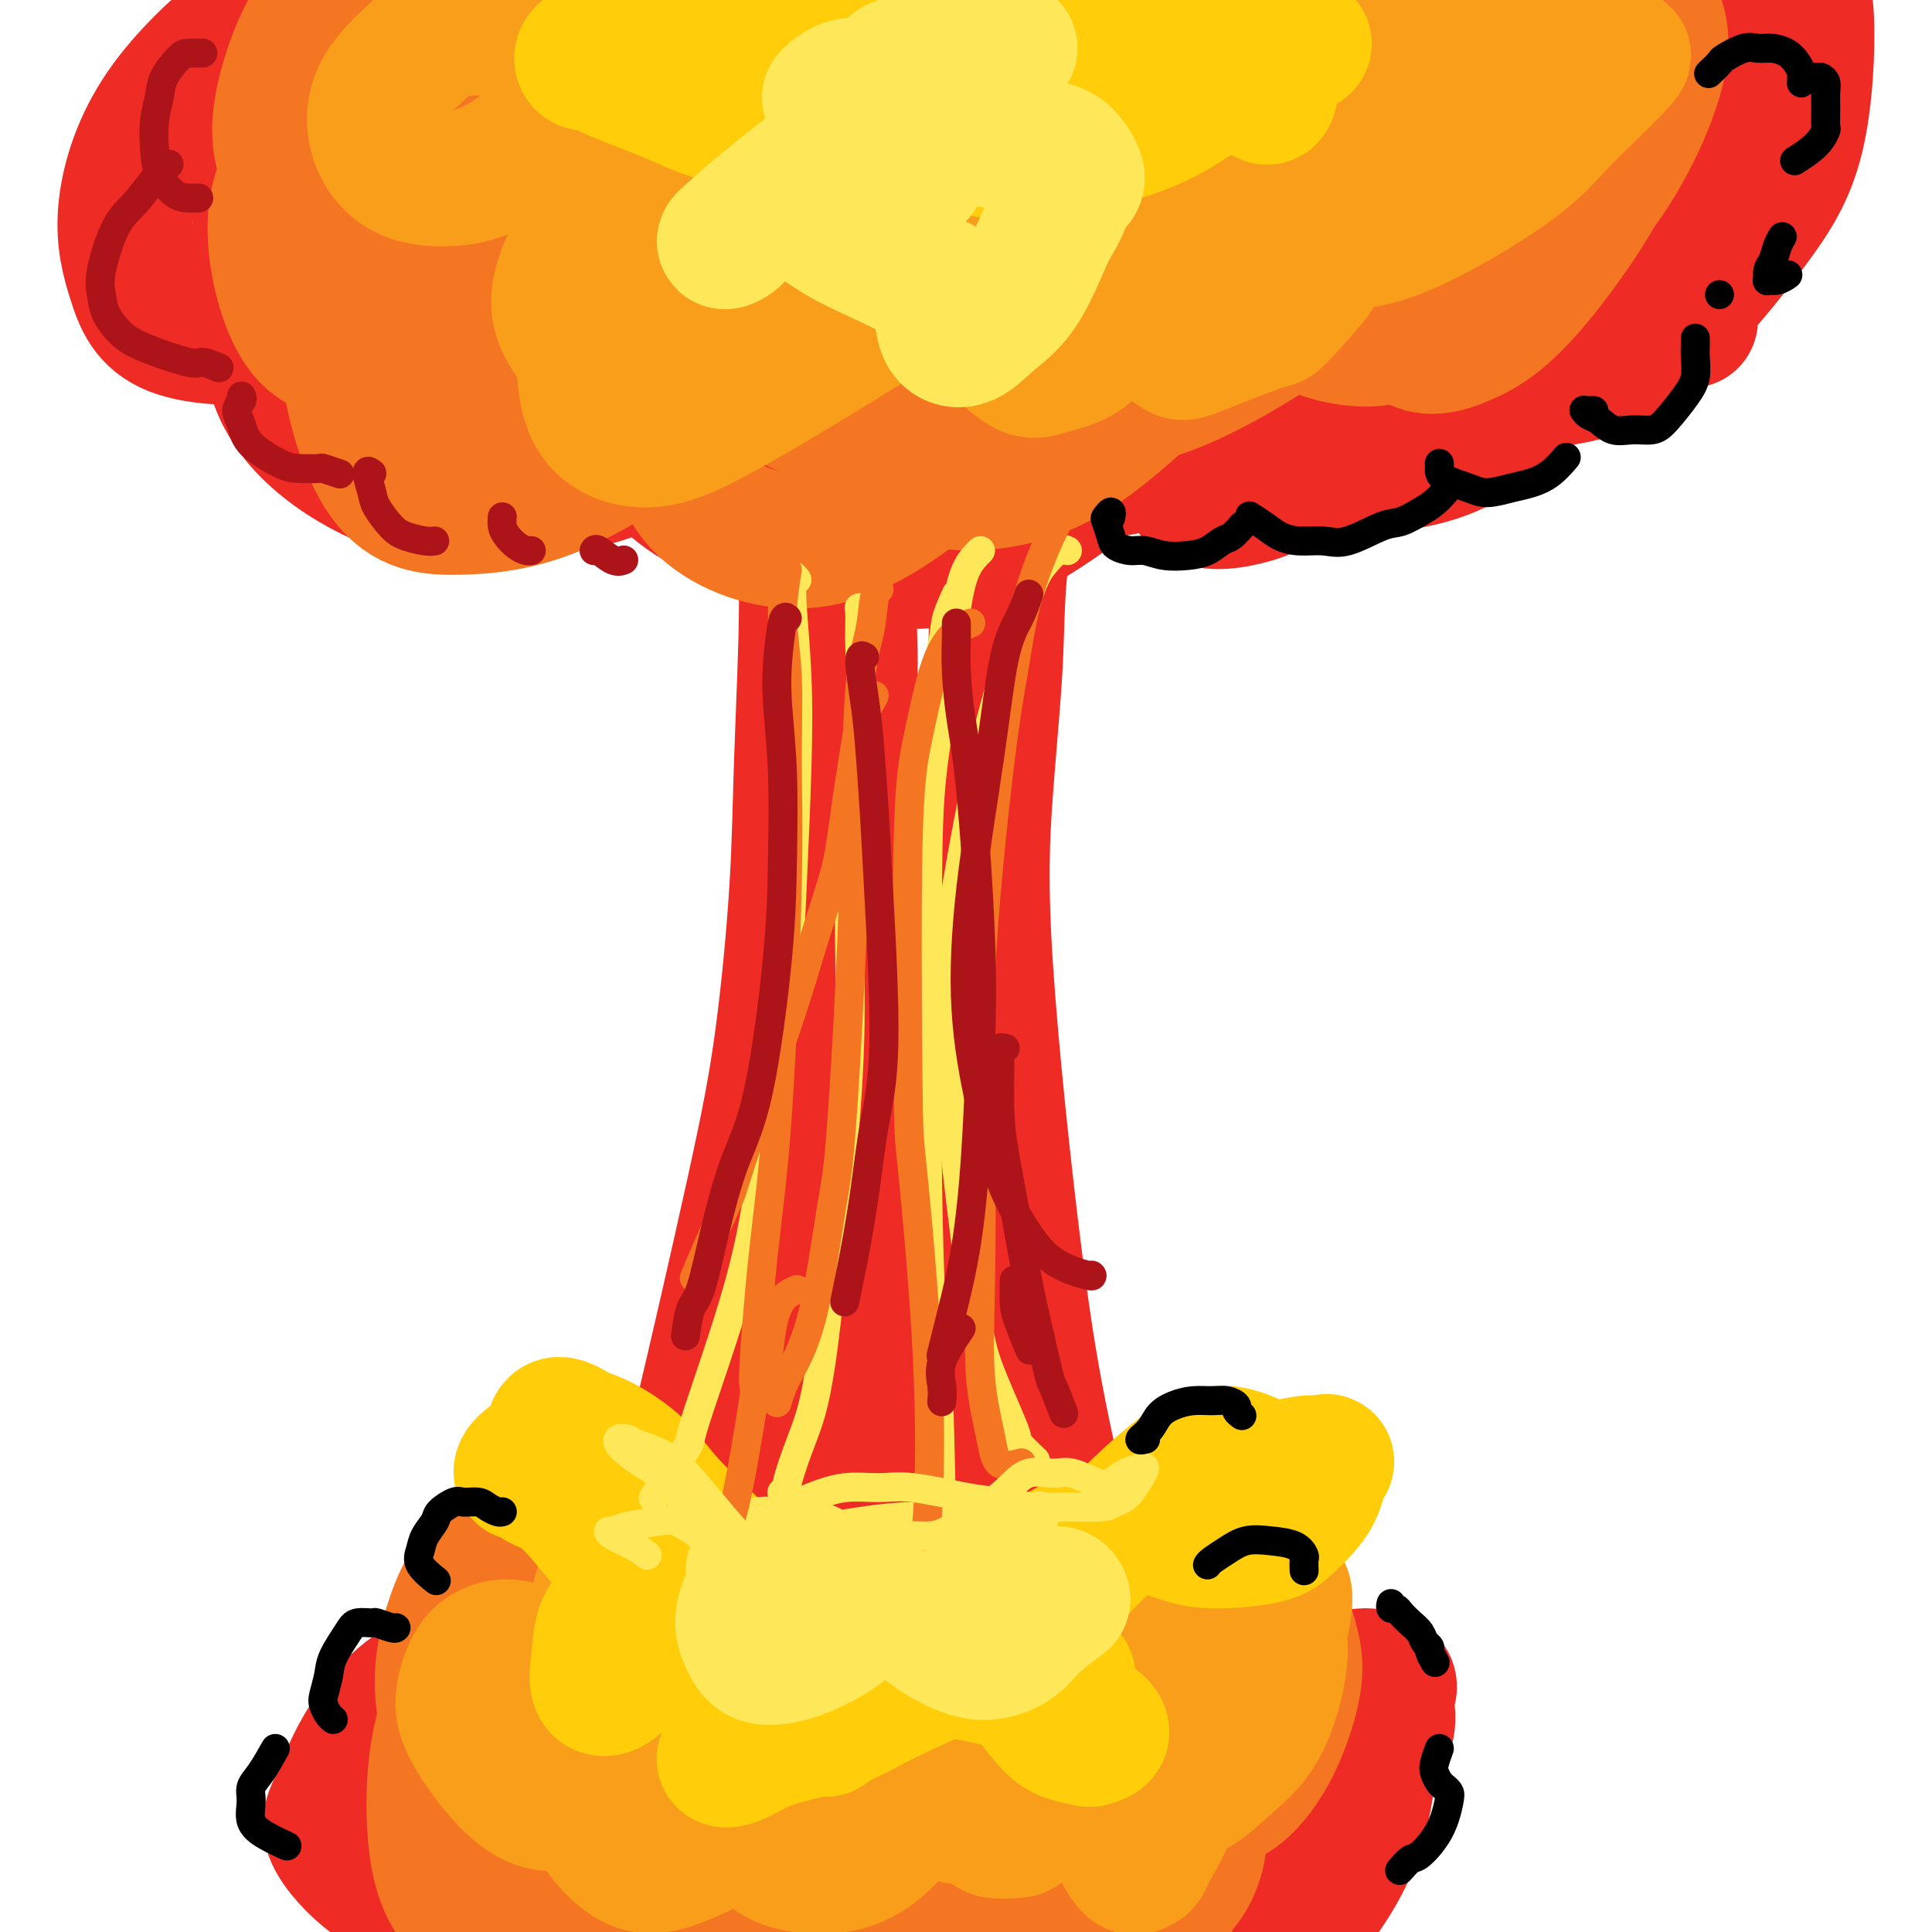 <svg viewBox='0 0 400 400' version='1.1' xmlns='http://www.w3.org/2000/svg' xmlns:xlink='http://www.w3.org/1999/xlink'><g fill='none' stroke='rgb(238,43,36)' stroke-width='28' stroke-linecap='round' stroke-linejoin='round'><path d='M92,11c-3.078,0.795 -6.157,1.590 -8,2c-1.843,0.410 -2.451,0.434 -4,2c-1.549,1.566 -4.040,4.672 -6,7c-1.960,2.328 -3.391,3.876 -5,8c-1.609,4.124 -3.397,10.824 -4,16c-0.603,5.176 -0.022,8.827 1,13c1.022,4.173 2.484,8.867 5,13c2.516,4.133 6.087,7.705 10,10c3.913,2.295 8.167,3.314 13,3c4.833,-0.314 10.246,-1.962 15,-4c4.754,-2.038 8.850,-4.468 12,-7c3.150,-2.532 5.354,-5.166 8,-10c2.646,-4.834 5.733,-11.868 7,-17c1.267,-5.132 0.712,-8.364 0,-12c-0.712,-3.636 -1.582,-7.678 -5,-12c-3.418,-4.322 -9.384,-8.925 -14,-11c-4.616,-2.075 -7.882,-1.620 -12,-1c-4.118,0.620 -9.089,1.407 -15,5c-5.911,3.593 -12.764,9.991 -16,12c-3.236,2.009 -2.857,-0.371 -6,7c-3.143,7.371 -9.808,24.494 -11,35c-1.192,10.506 3.089,14.396 7,18c3.911,3.604 7.452,6.924 12,9c4.548,2.076 10.104,2.909 17,-1c6.896,-3.909 15.133,-12.560 20,-19c4.867,-6.440 6.366,-10.668 8,-16c1.634,-5.332 3.405,-11.769 4,-17c0.595,-5.231 0.016,-9.258 -1,-13c-1.016,-3.742 -2.468,-7.199 -6,-10c-3.532,-2.801 -9.143,-4.946 -14,-4c-4.857,0.946 -8.959,4.985 -13,10c-4.041,5.015 -8.020,11.008 -12,17'/><path d='M79,44c-3.207,6.237 -5.226,13.331 -5,21c0.226,7.669 2.696,15.915 6,20c3.304,4.085 7.441,4.009 12,2c4.559,-2.009 9.541,-5.952 15,-13c5.459,-7.048 11.397,-17.201 14,-25c2.603,-7.799 1.873,-13.243 1,-17c-0.873,-3.757 -1.889,-5.826 -4,-7c-2.111,-1.174 -5.315,-1.452 -8,-1c-2.685,0.452 -4.849,1.634 -9,8c-4.151,6.366 -10.287,17.917 -13,26c-2.713,8.083 -2.001,12.698 -1,17c1.001,4.302 2.291,8.292 5,10c2.709,1.708 6.838,1.133 11,0c4.162,-1.133 8.359,-2.824 15,-9c6.641,-6.176 15.726,-16.836 21,-24c5.274,-7.164 6.736,-10.833 8,-15c1.264,-4.167 2.331,-8.831 3,-13c0.669,-4.169 0.942,-7.842 -1,-11c-1.942,-3.158 -6.097,-5.803 -10,-6c-3.903,-0.197 -7.553,2.052 -12,6c-4.447,3.948 -9.692,9.596 -14,17c-4.308,7.404 -7.679,16.563 -10,25c-2.321,8.437 -3.590,16.150 -2,24c1.590,7.850 6.041,15.837 11,19c4.959,3.163 10.426,1.502 17,-1c6.574,-2.502 14.253,-5.844 22,-11c7.747,-5.156 15.561,-12.124 22,-18c6.439,-5.876 11.503,-10.659 17,-19c5.497,-8.341 11.428,-20.240 14,-28c2.572,-7.760 1.786,-11.380 1,-15'/><path d='M205,6c-0.844,-4.251 -3.454,-7.378 -6,-10c-2.546,-2.622 -5.029,-4.740 -12,-2c-6.971,2.740 -18.431,10.338 -27,18c-8.569,7.662 -14.248,15.388 -19,24c-4.752,8.612 -8.578,18.112 -11,27c-2.422,8.888 -3.440,17.166 0,25c3.440,7.834 11.338,15.226 19,18c7.662,2.774 15.089,0.931 23,-2c7.911,-2.931 16.305,-6.949 25,-13c8.695,-6.051 17.691,-14.134 25,-21c7.309,-6.866 12.930,-12.515 18,-22c5.070,-9.485 9.588,-22.807 11,-31c1.412,-8.193 -0.283,-11.255 -3,-15c-2.717,-3.745 -6.457,-8.171 -11,-11c-4.543,-2.829 -9.890,-4.061 -18,-2c-8.110,2.061 -18.983,7.417 -29,16c-10.017,8.583 -19.178,20.395 -25,31c-5.822,10.605 -8.307,20.002 -9,29c-0.693,8.998 0.404,17.595 2,25c1.596,7.405 3.692,13.618 12,15c8.308,1.382 22.830,-2.066 34,-7c11.170,-4.934 18.989,-11.355 27,-19c8.011,-7.645 16.216,-16.514 23,-25c6.784,-8.486 12.149,-16.590 16,-24c3.851,-7.410 6.188,-14.128 6,-22c-0.188,-7.872 -2.902,-16.899 -6,-22c-3.098,-5.101 -6.579,-6.276 -12,-6c-5.421,0.276 -12.783,2.002 -20,5c-7.217,2.998 -14.289,7.269 -24,19c-9.711,11.731 -22.060,30.923 -28,44c-5.940,13.077 -5.470,20.038 -5,27'/><path d='M181,75c0.288,7.186 3.509,11.650 7,15c3.491,3.350 7.251,5.586 17,3c9.749,-2.586 25.487,-9.994 36,-17c10.513,-7.006 15.803,-13.610 22,-21c6.197,-7.390 13.302,-15.566 18,-23c4.698,-7.434 6.989,-14.126 9,-20c2.011,-5.874 3.742,-10.931 2,-16c-1.742,-5.069 -6.956,-10.149 -12,-11c-5.044,-0.851 -9.918,2.527 -16,8c-6.082,5.473 -13.373,13.043 -20,21c-6.627,7.957 -12.591,16.303 -17,29c-4.409,12.697 -7.262,29.744 -7,39c0.262,9.256 3.641,10.720 8,12c4.359,1.280 9.699,2.378 16,1c6.301,-1.378 13.562,-5.230 21,-10c7.438,-4.770 15.052,-10.458 24,-20c8.948,-9.542 19.229,-22.937 25,-32c5.771,-9.063 7.031,-13.793 8,-19c0.969,-5.207 1.648,-10.892 1,-15c-0.648,-4.108 -2.623,-6.640 -5,-9c-2.377,-2.360 -5.155,-4.547 -13,-1c-7.845,3.547 -20.758,12.829 -30,22c-9.242,9.171 -14.812,18.231 -19,28c-4.188,9.769 -6.992,20.249 -9,29c-2.008,8.751 -3.218,15.775 0,21c3.218,5.225 10.864,8.650 18,9c7.136,0.350 13.763,-2.376 21,-7c7.237,-4.624 15.084,-11.147 22,-17c6.916,-5.853 12.900,-11.037 19,-20c6.100,-8.963 12.314,-21.704 15,-30c2.686,-8.296 1.843,-12.148 1,-16'/><path d='M343,8c-0.746,-4.681 -3.113,-8.384 -7,-11c-3.887,-2.616 -9.296,-4.145 -15,-4c-5.704,0.145 -11.703,1.964 -20,7c-8.297,5.036 -18.892,13.287 -27,24c-8.108,10.713 -13.729,23.887 -16,34c-2.271,10.113 -1.194,17.166 0,23c1.194,5.834 2.504,10.448 9,13c6.496,2.552 18.179,3.042 27,1c8.821,-2.042 14.781,-6.614 21,-12c6.219,-5.386 12.698,-11.585 18,-18c5.302,-6.415 9.426,-13.046 12,-19c2.574,-5.954 3.597,-11.229 2,-19c-1.597,-7.771 -5.815,-18.037 -10,-24c-4.185,-5.963 -8.337,-7.624 -14,-8c-5.663,-0.376 -12.839,0.534 -20,3c-7.161,2.466 -14.309,6.489 -24,18c-9.691,11.511 -21.927,30.510 -28,44c-6.073,13.490 -5.984,21.470 -6,28c-0.016,6.530 -0.138,11.609 2,14c2.138,2.391 6.535,2.095 11,1c4.465,-1.095 8.998,-2.987 16,-11c7.002,-8.013 16.472,-22.145 22,-32c5.528,-9.855 7.113,-15.432 8,-22c0.887,-6.568 1.075,-14.129 0,-20c-1.075,-5.871 -3.413,-10.054 -6,-14c-2.587,-3.946 -5.421,-7.655 -13,-7c-7.579,0.655 -19.901,5.673 -29,12c-9.099,6.327 -14.975,13.964 -21,23c-6.025,9.036 -12.199,19.471 -16,29c-3.801,9.529 -5.229,18.151 -4,24c1.229,5.849 5.114,8.924 9,12'/><path d='M224,97c5.189,1.404 13.663,-1.087 21,-5c7.337,-3.913 13.539,-9.250 19,-15c5.461,-5.750 10.183,-11.914 14,-17c3.817,-5.086 6.729,-9.095 8,-15c1.271,-5.905 0.901,-13.707 -1,-19c-1.901,-5.293 -5.333,-8.078 -10,-10c-4.667,-1.922 -10.567,-2.980 -16,-3c-5.433,-0.020 -10.398,1.000 -21,9c-10.602,8.000 -26.841,22.980 -37,35c-10.159,12.020 -14.237,21.079 -17,29c-2.763,7.921 -4.211,14.704 -4,20c0.211,5.296 2.080,9.103 7,10c4.920,0.897 12.889,-1.117 22,-6c9.111,-4.883 19.362,-12.633 27,-20c7.638,-7.367 12.664,-14.349 17,-21c4.336,-6.651 7.983,-12.972 10,-19c2.017,-6.028 2.403,-11.764 2,-17c-0.403,-5.236 -1.595,-9.973 -6,-14c-4.405,-4.027 -12.024,-7.343 -19,-7c-6.976,0.343 -13.309,4.346 -20,9c-6.691,4.654 -13.738,9.958 -22,22c-8.262,12.042 -17.737,30.821 -22,42c-4.263,11.179 -3.312,14.759 -2,18c1.312,3.241 2.986,6.142 6,7c3.014,0.858 7.369,-0.326 12,-3c4.631,-2.674 9.539,-6.840 14,-12c4.461,-5.160 8.474,-11.316 13,-21c4.526,-9.684 9.564,-22.895 12,-32c2.436,-9.105 2.271,-14.105 2,-19c-0.271,-4.895 -0.649,-9.684 -4,-14c-3.351,-4.316 -9.676,-8.158 -16,-12'/><path d='M213,-3c-5.180,-1.672 -10.130,0.147 -16,3c-5.870,2.853 -12.662,6.740 -19,13c-6.338,6.260 -12.224,14.894 -17,24c-4.776,9.106 -8.441,18.683 -11,27c-2.559,8.317 -4.011,15.375 -2,22c2.011,6.625 7.487,12.818 12,15c4.513,2.182 8.064,0.355 12,-2c3.936,-2.355 8.258,-5.238 12,-9c3.742,-3.762 6.903,-8.405 10,-16c3.097,-7.595 6.129,-18.143 7,-26c0.871,-7.857 -0.420,-13.024 -2,-18c-1.580,-4.976 -3.449,-9.761 -6,-14c-2.551,-4.239 -5.785,-7.933 -12,-9c-6.215,-1.067 -15.412,0.494 -23,4c-7.588,3.506 -13.565,8.957 -20,16c-6.435,7.043 -13.326,15.679 -19,24c-5.674,8.321 -10.132,16.326 -13,23c-2.868,6.674 -4.147,12.017 -3,16c1.147,3.983 4.722,6.604 8,6c3.278,-0.604 6.261,-4.435 10,-9c3.739,-4.565 8.233,-9.864 12,-16c3.767,-6.136 6.807,-13.109 9,-19c2.193,-5.891 3.538,-10.701 3,-18c-0.538,-7.299 -2.959,-17.086 -6,-23c-3.041,-5.914 -6.703,-7.956 -11,-10c-4.297,-2.044 -9.231,-4.089 -14,-5c-4.769,-0.911 -9.375,-0.689 -17,4c-7.625,4.689 -18.271,13.844 -25,21c-6.729,7.156 -9.543,12.311 -12,18c-2.457,5.689 -4.559,11.911 -5,16c-0.441,4.089 0.780,6.044 2,8'/><path d='M57,63c2.013,1.403 6.044,0.910 11,-2c4.956,-2.910 10.837,-8.238 15,-13c4.163,-4.762 6.609,-8.957 9,-13c2.391,-4.043 4.726,-7.935 6,-12c1.274,-4.065 1.488,-8.302 0,-12c-1.488,-3.698 -4.679,-6.857 -8,-9c-3.321,-2.143 -6.773,-3.272 -11,-4c-4.227,-0.728 -9.230,-1.057 -14,0c-4.770,1.057 -9.308,3.498 -15,8c-5.692,4.502 -12.537,11.064 -17,18c-4.463,6.936 -6.543,14.245 -7,20c-0.457,5.755 0.709,9.956 2,14c1.291,4.044 2.706,7.932 8,10c5.294,2.068 14.468,2.315 21,1c6.532,-1.315 10.422,-4.192 15,-8c4.578,-3.808 9.845,-8.548 14,-13c4.155,-4.452 7.197,-8.615 9,-13c1.803,-4.385 2.366,-8.990 3,-13c0.634,-4.010 1.340,-7.424 -1,-11c-2.340,-3.576 -7.725,-7.314 -12,-9c-4.275,-1.686 -7.439,-1.319 -11,1c-3.561,2.319 -7.519,6.591 -11,11c-3.481,4.409 -6.483,8.954 -8,19c-1.517,10.046 -1.547,25.592 0,36c1.547,10.408 4.672,15.678 9,20c4.328,4.322 9.860,7.696 15,10c5.140,2.304 9.888,3.537 20,1c10.112,-2.537 25.587,-8.845 36,-15c10.413,-6.155 15.765,-12.157 21,-18c5.235,-5.843 10.353,-11.527 14,-17c3.647,-5.473 5.824,-10.737 8,-16'/><path d='M178,34c4.186,-7.765 3.652,-10.678 2,-15c-1.652,-4.322 -4.423,-10.055 -7,-12c-2.577,-1.945 -4.959,-0.104 -8,3c-3.041,3.104 -6.740,7.470 -10,14c-3.260,6.530 -6.080,15.225 -8,24c-1.920,8.775 -2.939,17.631 -1,28c1.939,10.369 6.838,22.251 12,28c5.162,5.749 10.588,5.367 18,4c7.412,-1.367 16.811,-3.717 25,-7c8.189,-3.283 15.167,-7.498 26,-17c10.833,-9.502 25.521,-24.291 34,-34c8.479,-9.709 10.751,-14.339 13,-20c2.249,-5.661 4.476,-12.353 5,-17c0.524,-4.647 -0.657,-7.247 -2,-10c-1.343,-2.753 -2.850,-5.658 -7,-3c-4.150,2.658 -10.942,10.877 -16,19c-5.058,8.123 -8.382,16.148 -11,25c-2.618,8.852 -4.531,18.529 -5,26c-0.469,7.471 0.506,12.734 5,17c4.494,4.266 12.507,7.533 20,8c7.493,0.467 14.464,-1.868 22,-5c7.536,-3.132 15.635,-7.063 23,-12c7.365,-4.937 13.997,-10.880 19,-16c5.003,-5.120 8.378,-9.416 11,-16c2.622,-6.584 4.491,-15.457 5,-21c0.509,-5.543 -0.341,-7.758 -2,-10c-1.659,-2.242 -4.127,-4.512 -7,-6c-2.873,-1.488 -6.152,-2.193 -11,2c-4.848,4.193 -11.267,13.283 -15,21c-3.733,7.717 -4.781,14.062 -5,20c-0.219,5.938 0.390,11.469 1,17'/><path d='M304,69c0.978,4.638 2.923,7.734 8,9c5.077,1.266 13.285,0.702 20,-2c6.715,-2.702 11.937,-7.543 17,-13c5.063,-5.457 9.968,-11.531 14,-17c4.032,-5.469 7.191,-10.332 9,-18c1.809,-7.668 2.268,-18.141 2,-24c-0.268,-5.859 -1.263,-7.105 -3,-8c-1.737,-0.895 -4.217,-1.440 -7,0c-2.783,1.440 -5.871,4.863 -9,10c-3.129,5.137 -6.301,11.986 -9,18c-2.699,6.014 -4.925,11.192 -6,18c-1.075,6.808 -1.000,15.248 -1,19c-0.000,3.752 -0.077,2.818 2,3c2.077,0.182 6.308,1.481 8,2c1.692,0.519 0.846,0.260 0,0'/><path d='M158,109c0.242,-0.746 0.484,-1.492 1,-3c0.516,-1.508 1.306,-3.779 2,-5c0.694,-1.221 1.293,-1.391 2,-1c0.707,0.391 1.522,1.342 2,3c0.478,1.658 0.618,4.024 1,7c0.382,2.976 1.007,6.562 1,15c-0.007,8.438 -0.647,21.728 -1,32c-0.353,10.272 -0.419,17.525 -1,27c-0.581,9.475 -1.676,21.172 -3,31c-1.324,9.828 -2.876,17.787 -6,32c-3.124,14.213 -7.821,34.680 -11,48c-3.179,13.320 -4.842,19.492 -7,27c-2.158,7.508 -4.813,16.352 -6,21c-1.187,4.648 -0.906,5.102 -2,8c-1.094,2.898 -3.564,8.242 -5,11c-1.436,2.758 -1.839,2.931 -2,3c-0.161,0.069 -0.081,0.035 0,0'/><path d='M220,85c-0.443,0.637 -0.886,1.274 -2,2c-1.114,0.726 -2.899,1.541 -4,3c-1.101,1.459 -1.517,3.562 -2,5c-0.483,1.438 -1.034,2.212 -2,6c-0.966,3.788 -2.346,10.592 -3,17c-0.654,6.408 -0.582,12.421 -1,20c-0.418,7.579 -1.325,16.724 -2,26c-0.675,9.276 -1.117,18.684 0,36c1.117,17.316 3.794,42.540 6,60c2.206,17.460 3.941,27.155 6,37c2.059,9.845 4.441,19.839 7,29c2.559,9.161 5.294,17.490 7,22c1.706,4.510 2.384,5.203 4,9c1.616,3.797 4.170,10.699 6,14c1.830,3.301 2.935,3.000 4,5c1.065,2.000 2.090,6.299 2,-1c-0.090,-7.299 -1.293,-26.196 -2,-35c-0.707,-8.804 -0.916,-7.515 -1,-7c-0.084,0.515 -0.042,0.258 0,0'/><path d='M191,100c-1.191,0.238 -2.381,0.476 -4,1c-1.619,0.524 -3.665,1.335 -5,2c-1.335,0.665 -1.959,1.185 -3,4c-1.041,2.815 -2.501,7.924 -3,13c-0.499,5.076 -0.038,10.120 0,17c0.038,6.880 -0.348,15.596 0,24c0.348,8.404 1.430,16.496 3,32c1.570,15.504 3.628,38.420 5,54c1.372,15.580 2.060,23.825 3,32c0.940,8.175 2.134,16.282 3,24c0.866,7.718 1.406,15.047 2,19c0.594,3.953 1.242,4.530 2,7c0.758,2.470 1.626,6.835 2,10c0.374,3.165 0.254,5.132 0,2c-0.254,-3.132 -0.641,-11.363 -1,-18c-0.359,-6.637 -0.690,-11.682 -3,-23c-2.310,-11.318 -6.598,-28.911 -9,-41c-2.402,-12.089 -2.919,-18.676 -4,-24c-1.081,-5.324 -2.726,-9.385 -4,-13c-1.274,-3.615 -2.176,-6.784 -4,-7c-1.824,-0.216 -4.570,2.521 -6,7c-1.430,4.479 -1.545,10.700 -2,19c-0.455,8.300 -1.251,18.678 -1,30c0.251,11.322 1.549,23.588 3,35c1.451,11.412 3.056,21.970 6,33c2.944,11.030 7.228,22.532 10,28c2.772,5.468 4.033,4.902 5,5c0.967,0.098 1.641,0.861 2,-1c0.359,-1.861 0.404,-6.347 0,-11c-0.404,-4.653 -1.258,-9.472 -3,-15c-1.742,-5.528 -4.371,-11.764 -7,-18'/><path d='M178,327c-2.157,-6.557 -2.548,-6.448 -4,-7c-1.452,-0.552 -3.964,-1.764 -6,-2c-2.036,-0.236 -3.596,0.506 -7,5c-3.404,4.494 -8.651,12.742 -12,19c-3.349,6.258 -4.801,10.526 -6,14c-1.199,3.474 -2.146,6.153 -3,8c-0.854,1.847 -1.614,2.862 -2,4c-0.386,1.138 -0.399,2.398 0,1c0.399,-1.398 1.209,-5.455 1,-9c-0.209,-3.545 -1.439,-6.580 -3,-9c-1.561,-2.420 -3.454,-4.226 -6,-6c-2.546,-1.774 -5.745,-3.517 -9,-5c-3.255,-1.483 -6.564,-2.706 -11,-2c-4.436,0.706 -9.997,3.340 -14,6c-4.003,2.660 -6.448,5.348 -8,9c-1.552,3.652 -2.212,8.270 -3,13c-0.788,4.730 -1.704,9.571 0,16c1.704,6.429 6.029,14.446 9,19c2.971,4.554 4.588,5.644 7,6c2.412,0.356 5.618,-0.023 8,-2c2.382,-1.977 3.939,-5.553 5,-9c1.061,-3.447 1.625,-6.765 2,-12c0.375,-5.235 0.563,-12.388 0,-17c-0.563,-4.612 -1.875,-6.682 -3,-8c-1.125,-1.318 -2.064,-1.882 -3,-2c-0.936,-0.118 -1.871,0.210 -2,5c-0.129,4.790 0.548,14.040 2,21c1.452,6.960 3.678,11.628 6,16c2.322,4.372 4.741,8.446 8,11c3.259,2.554 7.360,3.587 11,3c3.640,-0.587 6.820,-2.793 10,-5'/><path d='M145,408c3.723,-4.440 8.029,-13.039 10,-19c1.971,-5.961 1.607,-9.282 1,-13c-0.607,-3.718 -1.458,-7.831 -3,-11c-1.542,-3.169 -3.776,-5.394 -7,-7c-3.224,-1.606 -7.440,-2.592 -10,-1c-2.560,1.592 -3.465,5.763 -4,10c-0.535,4.237 -0.699,8.540 0,13c0.699,4.460 2.261,9.076 4,13c1.739,3.924 3.653,7.157 8,9c4.347,1.843 11.125,2.298 16,1c4.875,-1.298 7.846,-4.347 11,-8c3.154,-3.653 6.492,-7.909 9,-12c2.508,-4.091 4.187,-8.016 5,-13c0.813,-4.984 0.760,-11.028 0,-15c-0.760,-3.972 -2.229,-5.874 -4,-7c-1.771,-1.126 -3.845,-1.478 -5,0c-1.155,1.478 -1.391,4.787 -2,9c-0.609,4.213 -1.591,9.332 0,17c1.591,7.668 5.754,17.887 9,24c3.246,6.113 5.576,8.120 9,9c3.424,0.880 7.942,0.633 12,0c4.058,-0.633 7.656,-1.653 12,-7c4.344,-5.347 9.434,-15.023 12,-22c2.566,-6.977 2.607,-11.257 2,-16c-0.607,-4.743 -1.860,-9.949 -3,-14c-1.140,-4.051 -2.165,-6.946 -4,-9c-1.835,-2.054 -4.481,-3.266 -7,-1c-2.519,2.266 -4.912,8.009 -6,14c-1.088,5.991 -0.870,12.228 0,18c0.870,5.772 2.391,11.078 5,15c2.609,3.922 6.304,6.461 10,9'/><path d='M225,394c5.014,1.018 12.548,-0.937 18,-4c5.452,-3.063 8.821,-7.234 12,-13c3.179,-5.766 6.166,-13.126 8,-19c1.834,-5.874 2.514,-10.261 3,-14c0.486,-3.739 0.777,-6.831 -1,-9c-1.777,-2.169 -5.623,-3.415 -9,-2c-3.377,1.415 -6.285,5.491 -9,11c-2.715,5.509 -5.238,12.450 -7,19c-1.762,6.550 -2.764,12.708 -2,20c0.764,7.292 3.292,15.717 6,20c2.708,4.283 5.595,4.422 9,4c3.405,-0.422 7.327,-1.406 11,-4c3.673,-2.594 7.098,-6.796 10,-11c2.902,-4.204 5.281,-8.408 7,-14c1.719,-5.592 2.778,-12.570 2,-17c-0.778,-4.430 -3.395,-6.311 -6,-8c-2.605,-1.689 -5.200,-3.186 -8,-4c-2.800,-0.814 -5.804,-0.944 -9,3c-3.196,3.944 -6.582,11.962 -8,18c-1.418,6.038 -0.866,10.097 0,14c0.866,3.903 2.048,7.651 4,10c1.952,2.349 4.674,3.301 7,4c2.326,0.699 4.255,1.147 7,-2c2.745,-3.147 6.306,-9.889 8,-15c1.694,-5.111 1.523,-8.591 1,-12c-0.523,-3.409 -1.396,-6.748 -3,-10c-1.604,-3.252 -3.938,-6.418 -8,-8c-4.062,-1.582 -9.852,-1.579 -14,0c-4.148,1.579 -6.655,4.733 -9,9c-2.345,4.267 -4.527,9.648 -6,15c-1.473,5.352 -2.236,10.676 -3,16'/><path d='M236,391c-1.517,7.605 -0.809,11.117 1,14c1.809,2.883 4.718,5.136 7,5c2.282,-0.136 3.937,-2.661 5,-6c1.063,-3.339 1.535,-7.493 2,-11c0.465,-3.507 0.922,-6.366 -1,-11c-1.922,-4.634 -6.223,-11.043 -10,-15c-3.777,-3.957 -7.031,-5.461 -11,-7c-3.969,-1.539 -8.652,-3.112 -13,-3c-4.348,0.112 -8.360,1.910 -12,4c-3.640,2.090 -6.908,4.474 -10,10c-3.092,5.526 -6.008,14.196 -7,20c-0.992,5.804 -0.059,8.743 1,11c1.059,2.257 2.243,3.832 4,5c1.757,1.168 4.089,1.927 7,0c2.911,-1.927 6.403,-6.542 8,-10c1.597,-3.458 1.298,-5.758 1,-8c-0.298,-2.242 -0.595,-4.425 -2,-6c-1.405,-1.575 -3.919,-2.540 -6,-4c-2.081,-1.460 -3.730,-3.413 -7,-3c-3.270,0.413 -8.159,3.192 -11,6c-2.841,2.808 -3.632,5.644 -4,9c-0.368,3.356 -0.314,7.231 0,10c0.314,2.769 0.888,4.433 2,5c1.112,0.567 2.761,0.039 4,-2c1.239,-2.039 2.068,-5.589 2,-9c-0.068,-3.411 -1.034,-6.684 -2,-10c-0.966,-3.316 -1.933,-6.676 -3,-10c-1.067,-3.324 -2.234,-6.613 -6,-11c-3.766,-4.387 -10.129,-9.874 -15,-13c-4.871,-3.126 -8.249,-3.893 -12,-4c-3.751,-0.107 -7.876,0.447 -12,1'/><path d='M136,348c-5.197,0.521 -6.189,3.322 -9,8c-2.811,4.678 -7.440,11.231 -10,15c-2.560,3.769 -3.049,4.754 -3,6c0.049,1.246 0.637,2.753 1,3c0.363,0.247 0.503,-0.766 1,-2c0.497,-1.234 1.352,-2.688 2,-7c0.648,-4.312 1.089,-11.481 1,-16c-0.089,-4.519 -0.710,-6.387 -2,-8c-1.290,-1.613 -3.251,-2.970 -5,-4c-1.749,-1.030 -3.286,-1.733 -7,-1c-3.714,0.733 -9.604,2.901 -14,5c-4.396,2.099 -7.299,4.130 -10,7c-2.701,2.870 -5.202,6.579 -7,10c-1.798,3.421 -2.894,6.553 -4,9c-1.106,2.447 -2.224,4.208 -1,7c1.224,2.792 4.789,6.615 8,9c3.211,2.385 6.066,3.331 10,4c3.934,0.669 8.946,1.059 13,1c4.054,-0.059 7.151,-0.568 10,-2c2.849,-1.432 5.450,-3.787 6,-6c0.550,-2.213 -0.950,-4.283 -2,-6c-1.050,-1.717 -1.649,-3.082 -3,-4c-1.351,-0.918 -3.454,-1.388 -5,-2c-1.546,-0.612 -2.533,-1.366 -3,0c-0.467,1.366 -0.412,4.852 1,8c1.412,3.148 4.181,5.958 8,9c3.819,3.042 8.686,6.315 13,9c4.314,2.685 8.074,4.782 15,6c6.926,1.218 17.019,1.559 24,2c6.981,0.441 10.852,0.983 15,1c4.148,0.017 8.574,-0.492 13,-1'/><path d='M192,408c9.781,-0.510 8.233,-2.783 9,-5c0.767,-2.217 3.850,-4.376 6,-8c2.150,-3.624 3.369,-8.713 4,-12c0.631,-3.287 0.674,-4.772 1,-6c0.326,-1.228 0.934,-2.197 1,-3c0.066,-0.803 -0.409,-1.438 0,-1c0.409,0.438 1.703,1.950 3,3c1.297,1.050 2.598,1.638 4,2c1.402,0.362 2.904,0.498 4,0c1.096,-0.498 1.787,-1.632 3,-3c1.213,-1.368 2.949,-2.972 4,-6c1.051,-3.028 1.418,-7.480 2,-11c0.582,-3.520 1.378,-6.106 2,-9c0.622,-2.894 1.068,-6.095 2,-9c0.932,-2.905 2.350,-5.513 4,-8c1.650,-2.487 3.532,-4.852 5,-6c1.468,-1.148 2.522,-1.080 4,-1c1.478,0.080 3.380,0.171 5,1c1.620,0.829 2.959,2.397 4,4c1.041,1.603 1.782,3.241 3,6c1.218,2.759 2.911,6.638 4,9c1.089,2.362 1.574,3.208 2,4c0.426,0.792 0.792,1.530 1,2c0.208,0.470 0.256,0.674 0,1c-0.256,0.326 -0.816,0.776 -1,1c-0.184,0.224 0.008,0.224 0,0c-0.008,-0.224 -0.218,-0.670 0,-1c0.218,-0.330 0.862,-0.542 2,-1c1.138,-0.458 2.768,-1.162 5,-2c2.232,-0.838 5.066,-1.811 7,-2c1.934,-0.189 2.967,0.405 4,1'/><path d='M286,348c2.781,0.103 1.233,2.362 1,4c-0.233,1.638 0.848,2.656 0,6c-0.848,3.344 -3.627,9.016 -6,13c-2.373,3.984 -4.341,6.281 -6,9c-1.659,2.719 -3.010,5.859 -5,8c-1.990,2.141 -4.620,3.284 -6,4c-1.380,0.716 -1.509,1.007 -3,1c-1.491,-0.007 -4.343,-0.310 -6,-1c-1.657,-0.690 -2.121,-1.767 -3,-3c-0.879,-1.233 -2.175,-2.623 -3,-4c-0.825,-1.377 -1.179,-2.740 -2,-3c-0.821,-0.260 -2.107,0.585 -3,1c-0.893,0.415 -1.391,0.400 -2,1c-0.609,0.600 -1.329,1.815 -2,3c-0.671,1.185 -1.293,2.339 -2,3c-0.707,0.661 -1.498,0.830 -2,1c-0.502,0.170 -0.714,0.341 -1,0c-0.286,-0.341 -0.647,-1.195 -1,-2c-0.353,-0.805 -0.699,-1.560 -1,-2c-0.301,-0.440 -0.556,-0.566 -2,-1c-1.444,-0.434 -4.079,-1.177 -6,-1c-1.921,0.177 -3.130,1.275 -4,2c-0.870,0.725 -1.400,1.079 -1,2c0.400,0.921 1.730,2.410 3,3c1.270,0.590 2.481,0.280 4,0c1.519,-0.280 3.345,-0.529 5,-1c1.655,-0.471 3.138,-1.165 5,-3c1.862,-1.835 4.103,-4.810 5,-6c0.897,-1.190 0.448,-0.595 0,0'/></g>
<g fill='none' stroke='rgb(244,118,35)' stroke-width='28' stroke-linecap='round' stroke-linejoin='round'><path d='M90,8c-0.942,-0.857 -1.884,-1.713 -4,-3c-2.116,-1.287 -5.407,-3.003 -8,-4c-2.593,-0.997 -4.488,-1.275 -6,-1c-1.512,0.275 -2.640,1.103 -4,2c-1.360,0.897 -2.952,1.863 -5,6c-2.048,4.137 -4.551,11.447 -5,17c-0.449,5.553 1.155,9.351 3,13c1.845,3.649 3.929,7.148 7,9c3.071,1.852 7.127,2.057 11,2c3.873,-0.057 7.561,-0.376 12,-3c4.439,-2.624 9.628,-7.553 13,-11c3.372,-3.447 4.927,-5.412 6,-8c1.073,-2.588 1.663,-5.798 2,-8c0.337,-2.202 0.419,-3.397 -1,-5c-1.419,-1.603 -4.339,-3.614 -7,-4c-2.661,-0.386 -5.063,0.854 -8,3c-2.937,2.146 -6.410,5.199 -9,9c-2.590,3.801 -4.298,8.351 -6,13c-1.702,4.649 -3.399,9.399 -3,15c0.399,5.601 2.892,12.054 6,15c3.108,2.946 6.830,2.384 11,1c4.170,-1.384 8.788,-3.590 13,-6c4.212,-2.410 8.019,-5.022 12,-10c3.981,-4.978 8.138,-12.320 10,-17c1.862,-4.680 1.429,-6.699 1,-9c-0.429,-2.301 -0.854,-4.885 -2,-7c-1.146,-2.115 -3.011,-3.763 -5,-5c-1.989,-1.237 -4.100,-2.064 -8,0c-3.900,2.064 -9.588,7.017 -13,12c-3.412,4.983 -4.546,9.995 -5,15c-0.454,5.005 -0.227,10.002 0,15'/><path d='M98,54c-0.528,6.821 0.651,8.873 5,11c4.349,2.127 11.868,4.329 18,4c6.132,-0.329 10.876,-3.190 16,-6c5.124,-2.810 10.627,-5.570 15,-9c4.373,-3.430 7.615,-7.530 10,-11c2.385,-3.470 3.914,-6.308 5,-11c1.086,-4.692 1.731,-11.236 1,-15c-0.731,-3.764 -2.837,-4.748 -5,-6c-2.163,-1.252 -4.384,-2.774 -7,-3c-2.616,-0.226 -5.626,0.843 -10,6c-4.374,5.157 -10.111,14.403 -13,21c-2.889,6.597 -2.929,10.547 -2,15c0.929,4.453 2.826,9.411 6,13c3.174,3.589 7.626,5.810 12,7c4.374,1.190 8.670,1.349 16,-1c7.330,-2.349 17.694,-7.207 24,-12c6.306,-4.793 8.554,-9.522 11,-14c2.446,-4.478 5.091,-8.704 7,-13c1.909,-4.296 3.081,-8.660 2,-14c-1.081,-5.340 -4.417,-11.654 -8,-15c-3.583,-3.346 -7.415,-3.723 -12,-3c-4.585,0.723 -9.923,2.544 -15,6c-5.077,3.456 -9.894,8.545 -14,15c-4.106,6.455 -7.502,14.276 -10,21c-2.498,6.724 -4.097,12.350 -2,20c2.097,7.650 7.891,17.324 14,22c6.109,4.676 12.532,4.352 19,4c6.468,-0.352 12.981,-0.734 24,-6c11.019,-5.266 26.544,-15.418 36,-23c9.456,-7.582 12.845,-12.595 16,-18c3.155,-5.405 6.078,-11.203 9,-17'/><path d='M266,22c2.003,-5.339 2.510,-10.186 2,-14c-0.510,-3.814 -2.037,-6.594 -5,-9c-2.963,-2.406 -7.362,-4.439 -14,-2c-6.638,2.439 -15.515,9.351 -22,16c-6.485,6.649 -10.580,13.035 -14,20c-3.420,6.965 -6.167,14.510 -7,22c-0.833,7.490 0.247,14.926 4,20c3.753,5.074 10.180,7.786 17,8c6.820,0.214 14.032,-2.070 22,-6c7.968,-3.930 16.692,-9.507 24,-15c7.308,-5.493 13.202,-10.901 20,-19c6.798,-8.099 14.501,-18.890 18,-26c3.499,-7.110 2.795,-10.538 2,-14c-0.795,-3.462 -1.680,-6.957 -4,-9c-2.320,-2.043 -6.076,-2.634 -10,-2c-3.924,0.634 -8.015,2.493 -14,10c-5.985,7.507 -13.865,20.663 -18,30c-4.135,9.337 -4.525,14.856 -4,20c0.525,5.144 1.965,9.913 5,13c3.035,3.087 7.666,4.493 12,5c4.334,0.507 8.370,0.117 16,-4c7.630,-4.117 18.855,-11.960 26,-18c7.145,-6.040 10.211,-10.279 13,-15c2.789,-4.721 5.302,-9.926 7,-15c1.698,-5.074 2.582,-10.016 1,-14c-1.582,-3.984 -5.631,-7.010 -10,-8c-4.369,-0.990 -9.057,0.055 -14,3c-4.943,2.945 -10.139,7.789 -15,14c-4.861,6.211 -9.386,13.787 -13,21c-3.614,7.213 -6.318,14.061 -6,20c0.318,5.939 3.659,10.970 7,16'/><path d='M292,70c3.029,2.764 7.102,1.675 11,0c3.898,-1.675 7.619,-3.936 13,-10c5.381,-6.064 12.420,-15.931 16,-23c3.580,-7.069 3.700,-11.338 4,-16c0.300,-4.662 0.779,-9.715 0,-14c-0.779,-4.285 -2.817,-7.800 -6,-10c-3.183,-2.200 -7.512,-3.083 -12,-3c-4.488,0.083 -9.136,1.132 -18,7c-8.864,5.868 -21.945,16.554 -30,25c-8.055,8.446 -11.083,14.651 -14,20c-2.917,5.349 -5.721,9.841 -5,13c0.721,3.159 4.968,4.984 9,5c4.032,0.016 7.850,-1.776 12,-5c4.150,-3.224 8.632,-7.881 12,-12c3.368,-4.119 5.621,-7.702 7,-12c1.379,-4.298 1.885,-9.312 2,-13c0.115,-3.688 -0.162,-6.050 -4,-9c-3.838,-2.950 -11.238,-6.487 -17,-8c-5.762,-1.513 -9.887,-1.003 -17,3c-7.113,4.003 -17.215,11.500 -22,14c-4.785,2.500 -4.252,0.004 -11,9c-6.748,8.996 -20.775,29.484 -26,39c-5.225,9.516 -1.648,8.061 2,8c3.648,-0.061 7.365,1.274 12,0c4.635,-1.274 10.187,-5.157 15,-9c4.813,-3.843 8.888,-7.648 13,-14c4.112,-6.352 8.262,-15.252 10,-21c1.738,-5.748 1.064,-8.345 0,-11c-1.064,-2.655 -2.517,-5.369 -6,-8c-3.483,-2.631 -8.995,-5.180 -16,-4c-7.005,1.180 -15.502,6.090 -24,11'/><path d='M202,22c-7.575,5.183 -14.513,12.639 -20,20c-5.487,7.361 -9.524,14.625 -12,21c-2.476,6.375 -3.391,11.859 -3,16c0.391,4.141 2.089,6.937 7,8c4.911,1.063 13.034,0.393 19,-2c5.966,-2.393 9.776,-6.509 14,-11c4.224,-4.491 8.862,-9.356 12,-13c3.138,-3.644 4.776,-6.067 5,-11c0.224,-4.933 -0.967,-12.376 -3,-17c-2.033,-4.624 -4.907,-6.430 -9,-9c-4.093,-2.570 -9.406,-5.906 -15,-7c-5.594,-1.094 -11.469,0.054 -17,2c-5.531,1.946 -10.719,4.691 -17,11c-6.281,6.309 -13.656,16.183 -17,23c-3.344,6.817 -2.656,10.577 -2,14c0.656,3.423 1.281,6.510 3,9c1.719,2.490 4.533,4.381 9,3c4.467,-1.381 10.587,-6.036 14,-10c3.413,-3.964 4.118,-7.236 5,-11c0.882,-3.764 1.942,-8.020 2,-12c0.058,-3.980 -0.884,-7.685 -2,-11c-1.116,-3.315 -2.404,-6.239 -7,-10c-4.596,-3.761 -12.498,-8.359 -19,-10c-6.502,-1.641 -11.602,-0.327 -17,2c-5.398,2.327 -11.094,5.666 -18,11c-6.906,5.334 -15.021,12.663 -20,20c-4.979,7.337 -6.820,14.681 -7,20c-0.180,5.319 1.302,8.611 4,11c2.698,2.389 6.611,3.874 11,4c4.389,0.126 9.254,-1.107 14,-4c4.746,-2.893 9.373,-7.447 14,-12'/><path d='M130,67c4.491,-6.615 8.717,-17.152 11,-24c2.283,-6.848 2.622,-10.006 2,-14c-0.622,-3.994 -2.204,-8.825 -4,-13c-1.796,-4.175 -3.807,-7.694 -9,-11c-5.193,-3.306 -13.567,-6.397 -20,-7c-6.433,-0.603 -10.925,1.284 -16,4c-5.075,2.716 -10.733,6.263 -16,11c-5.267,4.737 -10.144,10.664 -14,16c-3.856,5.336 -6.692,10.082 -7,17c-0.308,6.918 1.910,16.007 5,21c3.090,4.993 7.051,5.891 12,6c4.949,0.109 10.885,-0.570 18,-3c7.115,-2.430 15.409,-6.612 22,-12c6.591,-5.388 11.480,-11.981 15,-17c3.520,-5.019 5.673,-8.464 7,-12c1.327,-3.536 1.830,-7.161 1,-10c-0.830,-2.839 -2.992,-4.890 -5,-7c-2.008,-2.110 -3.861,-4.280 -9,-5c-5.139,-0.720 -13.564,0.009 -20,3c-6.436,2.991 -10.881,8.242 -15,15c-4.119,6.758 -7.910,15.022 -11,23c-3.090,7.978 -5.478,15.669 -5,25c0.478,9.331 3.821,20.302 8,26c4.179,5.698 9.195,6.122 15,6c5.805,-0.122 12.399,-0.792 20,-4c7.601,-3.208 16.210,-8.954 24,-14c7.790,-5.046 14.761,-9.391 23,-17c8.239,-7.609 17.744,-18.483 23,-25c5.256,-6.517 6.261,-8.678 7,-12c0.739,-3.322 1.211,-7.806 0,-11c-1.211,-3.194 -4.106,-5.097 -7,-7'/><path d='M185,15c-4.515,-0.775 -12.303,0.789 -18,4c-5.697,3.211 -9.304,8.071 -13,15c-3.696,6.929 -7.482,15.926 -10,25c-2.518,9.074 -3.769,18.223 -4,26c-0.231,7.777 0.559,14.182 5,19c4.441,4.818 12.532,8.050 20,8c7.468,-0.050 14.313,-3.382 21,-8c6.687,-4.618 13.218,-10.521 19,-16c5.782,-5.479 10.816,-10.532 16,-19c5.184,-8.468 10.518,-20.349 13,-28c2.482,-7.651 2.110,-11.071 1,-15c-1.110,-3.929 -2.960,-8.366 -5,-11c-2.040,-2.634 -4.270,-3.465 -7,-4c-2.730,-0.535 -5.961,-0.773 -11,5c-5.039,5.773 -11.885,17.557 -16,27c-4.115,9.443 -5.498,16.544 -6,24c-0.502,7.456 -0.121,15.268 0,21c0.121,5.732 -0.017,9.384 4,11c4.017,1.616 12.188,1.196 19,-1c6.812,-2.196 12.265,-6.170 18,-11c5.735,-4.830 11.752,-10.518 17,-16c5.248,-5.482 9.728,-10.759 13,-15c3.272,-4.241 5.337,-7.444 6,-11c0.663,-3.556 -0.075,-7.463 -2,-10c-1.925,-2.537 -5.038,-3.705 -10,-2c-4.962,1.705 -11.773,6.282 -15,8c-3.227,1.718 -2.869,0.578 -8,7c-5.131,6.422 -15.752,20.406 -20,26c-4.248,5.594 -2.124,2.797 0,0'/><path d='M141,340c-2.214,-1.329 -4.428,-2.658 -7,-4c-2.572,-1.342 -5.503,-2.698 -8,-4c-2.497,-1.302 -4.560,-2.550 -8,-3c-3.440,-0.450 -8.256,-0.100 -11,1c-2.744,1.100 -3.414,2.952 -4,5c-0.586,2.048 -1.086,4.294 -1,7c0.086,2.706 0.758,5.872 3,10c2.242,4.128 6.055,9.217 9,12c2.945,2.783 5.022,3.260 7,3c1.978,-0.260 3.859,-1.255 5,-3c1.141,-1.745 1.543,-4.239 2,-7c0.457,-2.761 0.967,-5.789 0,-10c-0.967,-4.211 -3.413,-9.606 -6,-13c-2.587,-3.394 -5.316,-4.788 -8,-6c-2.684,-1.212 -5.322,-2.243 -8,-3c-2.678,-0.757 -5.395,-1.239 -8,2c-2.605,3.239 -5.096,10.200 -6,16c-0.904,5.800 -0.219,10.439 1,15c1.219,4.561 2.972,9.045 5,12c2.028,2.955 4.331,4.381 7,5c2.669,0.619 5.704,0.430 9,-2c3.296,-2.430 6.852,-7.102 9,-11c2.148,-3.898 2.887,-7.021 3,-10c0.113,-2.979 -0.400,-5.814 -1,-8c-0.600,-2.186 -1.287,-3.723 -5,-5c-3.713,-1.277 -10.453,-2.295 -15,-1c-4.547,1.295 -6.901,4.902 -9,9c-2.099,4.098 -3.944,8.686 -5,14c-1.056,5.314 -1.323,11.354 -1,17c0.323,5.646 1.235,10.899 4,15c2.765,4.101 7.382,7.051 12,10'/><path d='M106,403c3.567,1.345 6.484,-0.291 10,-3c3.516,-2.709 7.631,-6.490 11,-10c3.369,-3.510 5.992,-6.749 9,-12c3.008,-5.251 6.401,-12.514 8,-17c1.599,-4.486 1.403,-6.193 1,-8c-0.403,-1.807 -1.012,-3.712 -2,-5c-0.988,-1.288 -2.356,-1.957 -4,-2c-1.644,-0.043 -3.563,0.540 -5,5c-1.437,4.460 -2.392,12.799 -2,19c0.392,6.201 2.132,10.266 4,14c1.868,3.734 3.863,7.137 6,10c2.137,2.863 4.415,5.185 9,5c4.585,-0.185 11.476,-2.877 16,-6c4.524,-3.123 6.682,-6.678 9,-11c2.318,-4.322 4.796,-9.410 6,-14c1.204,-4.590 1.135,-8.683 1,-12c-0.135,-3.317 -0.337,-5.857 -2,-8c-1.663,-2.143 -4.786,-3.890 -7,-3c-2.214,0.890 -3.518,4.417 -5,8c-1.482,3.583 -3.143,7.224 -4,14c-0.857,6.776 -0.909,16.688 0,23c0.909,6.312 2.779,9.024 5,11c2.221,1.976 4.793,3.216 8,3c3.207,-0.216 7.048,-1.887 11,-5c3.952,-3.113 8.013,-7.669 11,-12c2.987,-4.331 4.900,-8.436 7,-15c2.100,-6.564 4.389,-15.588 5,-21c0.611,-5.412 -0.455,-7.214 -2,-9c-1.545,-1.786 -3.570,-3.558 -6,-5c-2.430,-1.442 -5.266,-2.555 -9,0c-3.734,2.555 -8.367,8.777 -13,15'/><path d='M182,352c-2.902,5.287 -3.659,11.003 -4,16c-0.341,4.997 -0.268,9.274 1,13c1.268,3.726 3.730,6.900 6,9c2.270,2.100 4.346,3.126 9,2c4.654,-1.126 11.885,-4.403 17,-8c5.115,-3.597 8.114,-7.515 11,-12c2.886,-4.485 5.660,-9.537 8,-14c2.340,-4.463 4.248,-8.335 5,-13c0.752,-4.665 0.350,-10.122 -1,-13c-1.350,-2.878 -3.648,-3.179 -6,-3c-2.352,0.179 -4.760,0.836 -7,3c-2.240,2.164 -4.314,5.833 -6,10c-1.686,4.167 -2.985,8.830 -3,15c-0.015,6.170 1.255,13.846 3,18c1.745,4.154 3.964,4.785 7,5c3.036,0.215 6.889,0.014 10,-1c3.111,-1.014 5.480,-2.841 9,-8c3.520,-5.159 8.189,-13.651 11,-19c2.811,-5.349 3.763,-7.555 4,-10c0.237,-2.445 -0.241,-5.128 -1,-7c-0.759,-1.872 -1.800,-2.932 -3,-4c-1.200,-1.068 -2.561,-2.144 -5,0c-2.439,2.144 -5.957,7.507 -8,12c-2.043,4.493 -2.610,8.116 -3,12c-0.390,3.884 -0.604,8.029 0,11c0.604,2.971 2.026,4.769 5,6c2.974,1.231 7.498,1.896 11,1c3.502,-0.896 5.980,-3.354 8,-6c2.020,-2.646 3.582,-5.482 5,-9c1.418,-3.518 2.691,-7.720 3,-11c0.309,-3.280 -0.345,-5.640 -1,-8'/><path d='M267,339c-1.088,-3.539 -3.308,-8.386 -6,-11c-2.692,-2.614 -5.857,-2.995 -9,-3c-3.143,-0.005 -6.263,0.365 -9,1c-2.737,0.635 -5.089,1.533 -8,5c-2.911,3.467 -6.379,9.501 -8,14c-1.621,4.499 -1.395,7.463 -1,10c0.395,2.537 0.958,4.647 2,6c1.042,1.353 2.564,1.948 4,2c1.436,0.052 2.785,-0.439 5,-2c2.215,-1.561 5.295,-4.190 7,-6c1.705,-1.810 2.035,-2.800 2,-4c-0.035,-1.200 -0.435,-2.610 -1,-4c-0.565,-1.390 -1.294,-2.759 -4,-4c-2.706,-1.241 -7.387,-2.353 -11,-3c-3.613,-0.647 -6.156,-0.828 -9,0c-2.844,0.828 -5.987,2.665 -8,5c-2.013,2.335 -2.894,5.169 -4,8c-1.106,2.831 -2.435,5.658 -1,11c1.435,5.342 5.636,13.200 9,18c3.364,4.800 5.892,6.544 9,8c3.108,1.456 6.797,2.624 10,3c3.203,0.376 5.921,-0.040 8,-2c2.079,-1.960 3.521,-5.465 4,-8c0.479,-2.535 -0.004,-4.101 -1,-6c-0.996,-1.899 -2.506,-4.133 -4,-6c-1.494,-1.867 -2.971,-3.369 -5,-5c-2.029,-1.631 -4.610,-3.393 -8,-3c-3.390,0.393 -7.589,2.940 -10,6c-2.411,3.060 -3.034,6.631 -3,11c0.034,4.369 0.724,9.534 2,14c1.276,4.466 3.138,8.233 5,12'/><path d='M224,406c3.077,5.478 7.269,6.172 10,6c2.731,-0.172 4.000,-1.209 5,-3c1.000,-1.791 1.732,-4.336 2,-7c0.268,-2.664 0.072,-5.448 0,-7c-0.072,-1.552 -0.021,-1.872 0,-2c0.021,-0.128 0.010,-0.064 0,0'/></g>
<g fill='none' stroke='rgb(249,158,27)' stroke-width='28' stroke-linecap='round' stroke-linejoin='round'><path d='M110,342c-1.735,-0.483 -3.471,-0.966 -5,-1c-1.529,-0.034 -2.853,0.380 -4,1c-1.147,0.620 -2.118,1.447 -3,3c-0.882,1.553 -1.677,3.831 -2,6c-0.323,2.169 -0.176,4.227 2,8c2.176,3.773 6.381,9.260 10,12c3.619,2.740 6.654,2.732 10,2c3.346,-0.732 7.004,-2.187 10,-4c2.996,-1.813 5.331,-3.984 7,-8c1.669,-4.016 2.672,-9.875 3,-14c0.328,-4.125 -0.021,-6.514 -1,-9c-0.979,-2.486 -2.590,-5.068 -4,-7c-1.410,-1.932 -2.618,-3.213 -4,-4c-1.382,-0.787 -2.936,-1.081 -4,1c-1.064,2.081 -1.636,6.537 -2,10c-0.364,3.463 -0.519,5.934 0,9c0.519,3.066 1.713,6.728 3,9c1.287,2.272 2.668,3.155 4,4c1.332,0.845 2.616,1.652 5,0c2.384,-1.652 5.868,-5.761 8,-9c2.132,-3.239 2.911,-5.606 3,-8c0.089,-2.394 -0.511,-4.813 -1,-7c-0.489,-2.187 -0.867,-4.140 -3,-6c-2.133,-1.860 -6.020,-3.626 -9,-4c-2.980,-0.374 -5.051,0.645 -7,3c-1.949,2.355 -3.775,6.045 -5,10c-1.225,3.955 -1.847,8.173 -2,14c-0.153,5.827 0.165,13.263 2,19c1.835,5.737 5.186,9.775 8,12c2.814,2.225 5.090,2.636 8,2c2.910,-0.636 6.455,-2.318 10,-4'/><path d='M147,382c3.087,-1.746 5.803,-4.111 9,-9c3.197,-4.889 6.875,-12.303 9,-17c2.125,-4.697 2.696,-6.676 3,-9c0.304,-2.324 0.339,-4.994 0,-7c-0.339,-2.006 -1.053,-3.347 -3,-3c-1.947,0.347 -5.125,2.383 -7,5c-1.875,2.617 -2.445,5.815 -3,10c-0.555,4.185 -1.096,9.356 -1,14c0.096,4.644 0.829,8.760 2,12c1.171,3.240 2.781,5.603 6,7c3.219,1.397 8.047,1.828 12,1c3.953,-0.828 7.029,-2.914 10,-6c2.971,-3.086 5.835,-7.173 8,-11c2.165,-3.827 3.629,-7.395 5,-13c1.371,-5.605 2.649,-13.249 3,-18c0.351,-4.751 -0.224,-6.611 -1,-8c-0.776,-1.389 -1.753,-2.308 -3,-2c-1.247,0.308 -2.765,1.841 -4,4c-1.235,2.159 -2.188,4.943 -3,11c-0.812,6.057 -1.485,15.388 -1,21c0.485,5.612 2.126,7.504 4,9c1.874,1.496 3.979,2.596 6,3c2.021,0.404 3.957,0.110 8,-4c4.043,-4.110 10.194,-12.038 14,-18c3.806,-5.962 5.266,-9.960 7,-14c1.734,-4.040 3.741,-8.123 5,-11c1.259,-2.877 1.768,-4.547 2,-6c0.232,-1.453 0.186,-2.688 0,-3c-0.186,-0.312 -0.512,0.301 -1,3c-0.488,2.699 -1.140,7.486 -1,11c0.140,3.514 1.070,5.757 2,8'/><path d='M234,342c0.439,4.592 1.538,5.073 4,5c2.462,-0.073 6.288,-0.700 9,-2c2.712,-1.300 4.310,-3.274 6,-5c1.690,-1.726 3.470,-3.205 5,-5c1.530,-1.795 2.808,-3.907 4,-5c1.192,-1.093 2.296,-1.168 3,-1c0.704,0.168 1.006,0.579 1,2c-0.006,1.421 -0.322,3.852 -1,6c-0.678,2.148 -1.719,4.014 -3,6c-1.281,1.986 -2.800,4.091 -6,6c-3.200,1.909 -8.079,3.622 -11,4c-2.921,0.378 -3.884,-0.577 -5,-2c-1.116,-1.423 -2.386,-3.313 -3,-6c-0.614,-2.687 -0.573,-6.171 0,-9c0.573,-2.829 1.676,-5.003 4,-7c2.324,-1.997 5.867,-3.817 9,-4c3.133,-0.183 5.855,1.272 8,3c2.145,1.728 3.714,3.730 5,6c1.286,2.270 2.291,4.809 2,9c-0.291,4.191 -1.878,10.035 -4,14c-2.122,3.965 -4.780,6.053 -7,8c-2.220,1.947 -4.001,3.755 -6,5c-1.999,1.245 -4.214,1.927 -6,2c-1.786,0.073 -3.142,-0.461 -4,-2c-0.858,-1.539 -1.219,-4.081 -1,-6c0.219,-1.919 1.017,-3.215 2,-4c0.983,-0.785 2.150,-1.058 3,-1c0.850,0.058 1.382,0.449 2,1c0.618,0.551 1.320,1.264 1,4c-0.320,2.736 -1.663,7.496 -3,11c-1.337,3.504 -2.669,5.752 -4,8'/><path d='M238,383c-1.471,3.526 -1.649,2.840 -2,3c-0.351,0.160 -0.874,1.166 -2,0c-1.126,-1.166 -2.856,-4.506 -4,-8c-1.144,-3.494 -1.704,-7.143 -3,-11c-1.296,-3.857 -3.328,-7.921 -5,-12c-1.672,-4.079 -2.984,-8.174 -6,-13c-3.016,-4.826 -7.737,-10.385 -11,-13c-3.263,-2.615 -5.069,-2.286 -7,-2c-1.931,0.286 -3.989,0.530 -6,2c-2.011,1.470 -3.977,4.168 -5,6c-1.023,1.832 -1.105,2.798 -1,4c0.105,1.202 0.395,2.638 1,3c0.605,0.362 1.525,-0.352 2,-1c0.475,-0.648 0.507,-1.232 1,-2c0.493,-0.768 1.449,-1.722 2,-3c0.551,-1.278 0.697,-2.880 0,-4c-0.697,-1.120 -2.237,-1.757 -4,-2c-1.763,-0.243 -3.750,-0.092 -6,0c-2.250,0.092 -4.761,0.126 -7,0c-2.239,-0.126 -4.204,-0.412 -8,-1c-3.796,-0.588 -9.424,-1.477 -13,-2c-3.576,-0.523 -5.102,-0.679 -7,-1c-1.898,-0.321 -4.170,-0.806 -6,-1c-1.830,-0.194 -3.219,-0.097 -4,0c-0.781,0.097 -0.955,0.195 -1,0c-0.045,-0.195 0.037,-0.684 0,-1c-0.037,-0.316 -0.195,-0.460 0,-1c0.195,-0.540 0.743,-1.475 1,-2c0.257,-0.525 0.223,-0.641 0,0c-0.223,0.641 -0.635,2.040 -1,3c-0.365,0.960 -0.682,1.480 -1,2'/><path d='M135,326c-0.521,1.502 -0.822,2.756 -1,4c-0.178,1.244 -0.233,2.477 0,4c0.233,1.523 0.753,3.336 1,4c0.247,0.664 0.220,0.179 1,0c0.780,-0.179 2.366,-0.051 3,0c0.634,0.051 0.317,0.026 0,0'/><path d='M167,331c1.343,0.201 2.685,0.401 5,1c2.315,0.599 5.602,1.596 9,3c3.398,1.404 6.908,3.213 9,4c2.092,0.787 2.767,0.551 5,1c2.233,0.449 6.024,1.582 9,2c2.976,0.418 5.136,0.119 6,0c0.864,-0.119 0.432,-0.060 0,0'/><path d='M227,327c1.788,0.332 3.576,0.663 5,1c1.424,0.337 2.485,0.678 3,1c0.515,0.322 0.485,0.625 1,1c0.515,0.375 1.576,0.821 2,1c0.424,0.179 0.212,0.089 0,0'/><path d='M230,354c-1.351,1.887 -2.702,3.775 -5,7c-2.298,3.225 -5.544,7.789 -8,11c-2.456,3.211 -4.122,5.070 -5,6c-0.878,0.930 -0.967,0.930 -2,1c-1.033,0.070 -3.009,0.211 -4,0c-0.991,-0.211 -0.997,-0.775 -1,-1c-0.003,-0.225 -0.001,-0.113 0,0'/><path d='M147,22c-4.499,-3.004 -8.997,-6.007 -13,-8c-4.003,-1.993 -7.510,-2.974 -11,-4c-3.490,-1.026 -6.963,-2.097 -12,-3c-5.037,-0.903 -11.639,-1.637 -16,-1c-4.361,0.637 -6.482,2.645 -9,5c-2.518,2.355 -5.432,5.059 -7,8c-1.568,2.941 -1.788,6.121 -1,9c0.788,2.879 2.584,5.457 5,7c2.416,1.543 5.452,2.052 9,2c3.548,-0.052 7.608,-0.665 13,-4c5.392,-3.335 12.117,-9.391 16,-13c3.883,-3.609 4.924,-4.769 7,-6c2.076,-1.231 5.185,-2.532 7,-3c1.815,-0.468 2.335,-0.104 3,2c0.665,2.104 1.475,5.946 2,9c0.525,3.054 0.764,5.318 3,9c2.236,3.682 6.469,8.780 10,11c3.531,2.220 6.359,1.561 10,1c3.641,-0.561 8.094,-1.023 13,-2c4.906,-0.977 10.265,-2.470 15,-4c4.735,-1.530 8.845,-3.098 16,-4c7.155,-0.902 17.356,-1.138 24,-1c6.644,0.138 9.729,0.649 13,2c3.271,1.351 6.726,3.544 10,6c3.274,2.456 6.368,5.177 10,7c3.632,1.823 7.801,2.747 12,3c4.199,0.253 8.429,-0.164 15,-3c6.571,-2.836 15.483,-8.090 21,-12c5.517,-3.910 7.639,-6.476 10,-9c2.361,-2.524 4.960,-5.007 7,-7c2.040,-1.993 3.520,-3.497 5,-5'/><path d='M334,14c3.605,-3.703 1.618,-2.459 1,-2c-0.618,0.459 0.135,0.133 0,0c-0.135,-0.133 -1.156,-0.074 -2,0c-0.844,0.074 -1.511,0.163 -4,0c-2.489,-0.163 -6.800,-0.578 -11,-1c-4.200,-0.422 -8.288,-0.851 -13,-1c-4.712,-0.149 -10.047,-0.019 -15,0c-4.953,0.019 -9.525,-0.073 -17,0c-7.475,0.073 -17.855,0.310 -25,1c-7.145,0.690 -11.057,1.833 -16,3c-4.943,1.167 -10.917,2.356 -16,3c-5.083,0.644 -9.275,0.741 -13,1c-3.725,0.259 -6.984,0.681 -11,0c-4.016,-0.681 -8.790,-2.464 -12,-4c-3.210,-1.536 -4.855,-2.825 -7,-4c-2.145,-1.175 -4.788,-2.235 -7,-3c-2.212,-0.765 -3.991,-1.234 -8,1c-4.009,2.234 -10.246,7.169 -15,11c-4.754,3.831 -8.024,6.556 -11,10c-2.976,3.444 -5.657,7.607 -8,12c-2.343,4.393 -4.347,9.016 -6,13c-1.653,3.984 -2.954,7.329 -2,11c0.954,3.671 4.162,7.666 7,9c2.838,1.334 5.306,0.006 9,-2c3.694,-2.006 8.612,-4.689 13,-8c4.388,-3.311 8.245,-7.248 15,-12c6.755,-4.752 16.410,-10.317 23,-13c6.590,-2.683 10.117,-2.482 14,-2c3.883,0.482 8.122,1.245 12,3c3.878,1.755 7.394,4.501 11,7c3.606,2.499 7.303,4.749 11,7'/><path d='M231,54c6.891,3.341 13.119,4.692 18,5c4.881,0.308 8.417,-0.429 12,-2c3.583,-1.571 7.214,-3.976 11,-6c3.786,-2.024 7.726,-3.668 12,-6c4.274,-2.332 8.883,-5.353 12,-7c3.117,-1.647 4.744,-1.918 6,-2c1.256,-0.082 2.141,0.027 3,0c0.859,-0.027 1.692,-0.191 2,0c0.308,0.191 0.090,0.736 0,1c-0.090,0.264 -0.053,0.248 -2,0c-1.947,-0.248 -5.879,-0.726 -10,0c-4.121,0.726 -8.432,2.657 -13,4c-4.568,1.343 -9.393,2.097 -18,4c-8.607,1.903 -20.998,4.953 -30,6c-9.002,1.047 -14.617,0.090 -21,-1c-6.383,-1.090 -13.535,-2.314 -20,-4c-6.465,-1.686 -12.243,-3.833 -17,-6c-4.757,-2.167 -8.494,-4.355 -14,-7c-5.506,-2.645 -12.783,-5.747 -17,-8c-4.217,-2.253 -5.375,-3.656 -7,-5c-1.625,-1.344 -3.716,-2.629 -5,-4c-1.284,-1.371 -1.762,-2.827 -1,-5c0.762,-2.173 2.762,-5.063 6,-7c3.238,-1.937 7.713,-2.921 13,-4c5.287,-1.079 11.385,-2.255 18,-3c6.615,-0.745 13.747,-1.061 20,-1c6.253,0.061 11.629,0.497 20,2c8.371,1.503 19.739,4.073 27,6c7.261,1.927 10.417,3.211 14,5c3.583,1.789 7.595,4.083 11,6c3.405,1.917 6.202,3.459 9,5'/><path d='M270,20c6.458,3.657 5.605,4.801 5,6c-0.605,1.199 -0.960,2.455 -2,4c-1.040,1.545 -2.763,3.379 -6,5c-3.237,1.621 -7.988,3.028 -12,4c-4.012,0.972 -7.285,1.510 -15,2c-7.715,0.490 -19.872,0.932 -28,1c-8.128,0.068 -12.226,-0.240 -18,-1c-5.774,-0.760 -13.224,-1.973 -19,-3c-5.776,-1.027 -9.879,-1.869 -16,-2c-6.121,-0.131 -14.260,0.448 -19,1c-4.740,0.552 -6.081,1.078 -8,2c-1.919,0.922 -4.415,2.242 -6,4c-1.585,1.758 -2.257,3.956 -3,6c-0.743,2.044 -1.557,3.934 -2,9c-0.443,5.066 -0.516,13.308 0,19c0.516,5.692 1.621,8.833 4,11c2.379,2.167 6.031,3.359 10,3c3.969,-0.359 8.256,-2.269 15,-6c6.744,-3.731 15.946,-9.281 22,-13c6.054,-3.719 8.962,-5.605 12,-7c3.038,-1.395 6.207,-2.299 9,-2c2.793,0.299 5.208,1.803 7,3c1.792,1.197 2.959,2.089 5,4c2.041,1.911 4.957,4.841 7,6c2.043,1.159 3.214,0.548 5,0c1.786,-0.548 4.185,-1.032 6,-2c1.815,-0.968 3.044,-2.420 5,-4c1.956,-1.580 4.638,-3.290 6,-4c1.362,-0.710 1.405,-0.422 2,0c0.595,0.422 1.741,0.978 3,2c1.259,1.022 2.629,2.511 4,4'/><path d='M243,72c1.772,1.230 1.701,1.306 5,0c3.299,-1.306 9.969,-3.995 13,-5c3.031,-1.005 2.423,-0.326 4,-2c1.577,-1.674 5.337,-5.699 7,-8c1.663,-2.301 1.228,-2.876 0,-3c-1.228,-0.124 -3.250,0.202 -5,1c-1.750,0.798 -3.228,2.066 -5,3c-1.772,0.934 -3.836,1.533 -6,2c-2.164,0.467 -4.427,0.802 -7,1c-2.573,0.198 -5.457,0.260 -11,0c-5.543,-0.260 -13.744,-0.841 -20,-1c-6.256,-0.159 -10.568,0.105 -15,0c-4.432,-0.105 -8.986,-0.580 -13,-1c-4.014,-0.420 -7.489,-0.785 -10,-3c-2.511,-2.215 -4.058,-6.280 -4,-10c0.058,-3.720 1.720,-7.096 4,-10c2.280,-2.904 5.179,-5.337 9,-8c3.821,-2.663 8.563,-5.558 13,-8c4.437,-2.442 8.568,-4.432 15,-6c6.432,-1.568 15.164,-2.713 21,-3c5.836,-0.287 8.777,0.284 13,1c4.223,0.716 9.728,1.576 13,2c3.272,0.424 4.310,0.413 7,1c2.690,0.587 7.032,1.774 11,3c3.968,1.226 7.562,2.493 9,3c1.438,0.507 0.719,0.253 0,0'/></g>
<g fill='none' stroke='rgb(255,205,10)' stroke-width='28' stroke-linecap='round' stroke-linejoin='round'><path d='M151,-3c-1.246,-0.140 -2.492,-0.281 -4,0c-1.508,0.281 -3.277,0.983 -6,2c-2.723,1.017 -6.398,2.348 -9,4c-2.602,1.652 -4.130,3.624 -6,5c-1.870,1.376 -4.080,2.157 -5,3c-0.920,0.843 -0.548,1.748 0,2c0.548,0.252 1.273,-0.149 2,0c0.727,0.149 1.456,0.849 4,2c2.544,1.151 6.904,2.754 10,4c3.096,1.246 4.928,2.136 7,3c2.072,0.864 4.382,1.701 7,2c2.618,0.299 5.543,0.058 8,0c2.457,-0.058 4.447,0.067 8,0c3.553,-0.067 8.670,-0.324 12,0c3.330,0.324 4.875,1.230 7,2c2.125,0.770 4.831,1.403 7,2c2.169,0.597 3.803,1.158 7,2c3.197,0.842 7.958,1.966 12,2c4.042,0.034 7.366,-1.021 11,-2c3.634,-0.979 7.578,-1.882 11,-3c3.422,-1.118 6.323,-2.450 9,-4c2.677,-1.550 5.129,-3.318 8,-5c2.871,-1.682 6.162,-3.276 8,-4c1.838,-0.724 2.222,-0.576 3,-1c0.778,-0.424 1.951,-1.418 3,-2c1.049,-0.582 1.975,-0.750 3,-1c1.025,-0.250 2.147,-0.581 2,-1c-0.147,-0.419 -1.565,-0.927 -3,-1c-1.435,-0.073 -2.886,0.288 -5,0c-2.114,-0.288 -4.890,-1.225 -8,-2c-3.110,-0.775 -6.555,-1.387 -10,-2'/><path d='M244,4c-7.549,-1.758 -14.420,-3.152 -20,-4c-5.580,-0.848 -9.867,-1.148 -15,-1c-5.133,0.148 -11.112,0.745 -16,1c-4.888,0.255 -8.686,0.170 -13,0c-4.314,-0.170 -9.144,-0.423 -12,-1c-2.856,-0.577 -3.738,-1.476 -5,-2c-1.262,-0.524 -2.904,-0.673 -4,-1c-1.096,-0.327 -1.646,-0.831 -2,-1c-0.354,-0.169 -0.513,-0.004 -1,1c-0.487,1.004 -1.303,2.848 -1,5c0.303,2.152 1.724,4.614 3,7c1.276,2.386 2.408,4.698 4,7c1.592,2.302 3.645,4.596 8,7c4.355,2.404 11.012,4.919 16,6c4.988,1.081 8.308,0.727 12,0c3.692,-0.727 7.757,-1.827 12,-3c4.243,-1.173 8.663,-2.418 13,-4c4.337,-1.582 8.590,-3.502 13,-5c4.410,-1.498 8.978,-2.576 12,-3c3.022,-0.424 4.498,-0.196 6,0c1.502,0.196 3.030,0.360 4,1c0.970,0.640 1.380,1.756 2,3c0.620,1.244 1.448,2.614 2,3c0.552,0.386 0.828,-0.214 1,-1c0.172,-0.786 0.242,-1.758 0,-3c-0.242,-1.242 -0.794,-2.753 -2,-4c-1.206,-1.247 -3.066,-2.231 -5,-3c-1.934,-0.769 -3.944,-1.322 -6,-1c-2.056,0.322 -4.159,1.521 -5,2c-0.841,0.479 -0.421,0.240 0,0'/><path d='M158,342c-2.019,-0.723 -4.038,-1.447 -5,-2c-0.962,-0.553 -0.867,-0.936 -3,-2c-2.133,-1.064 -6.494,-2.808 -10,-4c-3.506,-1.192 -6.158,-1.832 -8,-2c-1.842,-0.168 -2.875,0.135 -4,1c-1.125,0.865 -2.344,2.293 -3,4c-0.656,1.707 -0.750,3.694 -1,6c-0.250,2.306 -0.657,4.932 0,6c0.657,1.068 2.377,0.580 4,-1c1.623,-1.580 3.148,-4.250 5,-7c1.852,-2.750 4.030,-5.579 6,-8c1.970,-2.421 3.733,-4.436 7,-5c3.267,-0.564 8.037,0.321 11,2c2.963,1.679 4.120,4.152 6,6c1.880,1.848 4.482,3.071 7,4c2.518,0.929 4.953,1.566 7,2c2.047,0.434 3.707,0.667 6,0c2.293,-0.667 5.220,-2.234 7,-3c1.780,-0.766 2.414,-0.731 4,-1c1.586,-0.269 4.123,-0.842 6,-1c1.877,-0.158 3.095,0.101 6,-1c2.905,-1.101 7.499,-3.561 11,-6c3.501,-2.439 5.910,-4.858 9,-8c3.090,-3.142 6.862,-7.006 10,-10c3.138,-2.994 5.643,-5.117 8,-7c2.357,-1.883 4.568,-3.528 7,-4c2.432,-0.472 5.085,0.227 7,1c1.915,0.773 3.091,1.620 4,2c0.909,0.380 1.553,0.295 3,0c1.447,-0.295 3.699,-0.798 5,-1c1.301,-0.202 1.650,-0.101 2,0'/><path d='M272,303c3.754,0.031 2.638,-0.891 2,0c-0.638,0.891 -0.797,3.596 -2,6c-1.203,2.404 -3.450,4.507 -5,6c-1.550,1.493 -2.405,2.376 -5,3c-2.595,0.624 -6.932,0.988 -10,1c-3.068,0.012 -4.866,-0.328 -7,-1c-2.134,-0.672 -4.604,-1.674 -7,-2c-2.396,-0.326 -4.719,0.025 -8,1c-3.281,0.975 -7.518,2.574 -10,4c-2.482,1.426 -3.207,2.680 -4,4c-0.793,1.320 -1.655,2.706 -2,4c-0.345,1.294 -0.175,2.497 0,4c0.175,1.503 0.354,3.304 1,5c0.646,1.696 1.759,3.285 3,5c1.241,1.715 2.609,3.556 3,4c0.391,0.444 -0.197,-0.510 -1,-1c-0.803,-0.490 -1.821,-0.516 -3,-1c-1.179,-0.484 -2.518,-1.427 -5,-2c-2.482,-0.573 -6.106,-0.775 -9,-1c-2.894,-0.225 -5.058,-0.473 -8,-1c-2.942,-0.527 -6.662,-1.332 -10,-3c-3.338,-1.668 -6.293,-4.200 -9,-6c-2.707,-1.800 -5.164,-2.869 -8,-4c-2.836,-1.131 -6.050,-2.324 -8,-3c-1.950,-0.676 -2.637,-0.837 -4,-1c-1.363,-0.163 -3.403,-0.330 -5,-1c-1.597,-0.670 -2.751,-1.842 -5,-4c-2.249,-2.158 -5.592,-5.300 -8,-8c-2.408,-2.700 -3.879,-4.958 -6,-7c-2.121,-2.042 -4.892,-3.869 -7,-5c-2.108,-1.131 -3.554,-1.565 -5,-2'/><path d='M120,297c-5.869,-4.065 -5.043,-1.226 -6,1c-0.957,2.226 -3.699,3.840 -5,5c-1.301,1.160 -1.161,1.866 -1,2c0.161,0.134 0.342,-0.303 1,0c0.658,0.303 1.794,1.347 3,2c1.206,0.653 2.483,0.917 4,2c1.517,1.083 3.272,2.987 5,5c1.728,2.013 3.427,4.136 5,6c1.573,1.864 3.019,3.470 5,6c1.981,2.530 4.497,5.986 6,8c1.503,2.014 1.994,2.587 3,3c1.006,0.413 2.529,0.666 4,1c1.471,0.334 2.890,0.748 5,2c2.110,1.252 4.910,3.341 7,5c2.090,1.659 3.471,2.888 5,4c1.529,1.112 3.206,2.106 4,3c0.794,0.894 0.704,1.689 1,2c0.296,0.311 0.977,0.139 1,0c0.023,-0.139 -0.610,-0.245 -1,-1c-0.390,-0.755 -0.535,-2.160 -1,-3c-0.465,-0.840 -1.250,-1.114 -2,-1c-0.750,0.114 -1.463,0.615 -2,1c-0.537,0.385 -0.896,0.654 -1,2c-0.104,1.346 0.047,3.770 1,5c0.953,1.230 2.708,1.265 5,1c2.292,-0.265 5.120,-0.830 8,-2c2.880,-1.170 5.810,-2.946 10,-5c4.190,-2.054 9.638,-4.386 13,-6c3.362,-1.614 4.636,-2.512 6,-3c1.364,-0.488 2.818,-0.568 4,0c1.182,0.568 2.091,1.784 3,3'/><path d='M210,345c1.281,0.990 0.982,1.965 2,4c1.018,2.035 3.352,5.132 5,7c1.648,1.868 2.608,2.508 4,3c1.392,0.492 3.215,0.835 4,1c0.785,0.165 0.532,0.150 1,0c0.468,-0.150 1.658,-0.437 2,-1c0.342,-0.563 -0.163,-1.402 -1,-2c-0.837,-0.598 -2.007,-0.954 -4,-2c-1.993,-1.046 -4.809,-2.782 -7,-4c-2.191,-1.218 -3.756,-1.920 -8,-3c-4.244,-1.080 -11.166,-2.540 -16,-3c-4.834,-0.460 -7.581,0.080 -11,1c-3.419,0.920 -7.511,2.220 -11,4c-3.489,1.780 -6.377,4.040 -9,6c-2.623,1.960 -4.983,3.620 -7,5c-2.017,1.380 -3.693,2.482 -4,3c-0.307,0.518 0.755,0.454 2,0c1.245,-0.454 2.673,-1.299 4,-2c1.327,-0.701 2.551,-1.260 5,-2c2.449,-0.740 6.121,-1.661 8,-2c1.879,-0.339 1.965,-0.097 2,0c0.035,0.097 0.017,0.048 0,0'/></g>
<g fill='none' stroke='rgb(254,232,89)' stroke-width='28' stroke-linecap='round' stroke-linejoin='round'><path d='M168,325c-0.872,-0.416 -1.744,-0.831 -3,-1c-1.256,-0.169 -2.894,-0.090 -4,0c-1.106,0.090 -1.678,0.191 -3,2c-1.322,1.809 -3.393,5.324 -4,8c-0.607,2.676 0.251,4.512 1,6c0.749,1.488 1.389,2.627 3,3c1.611,0.373 4.192,-0.019 7,-1c2.808,-0.981 5.843,-2.550 8,-4c2.157,-1.450 3.437,-2.781 5,-4c1.563,-1.219 3.410,-2.325 5,-3c1.590,-0.675 2.922,-0.917 4,0c1.078,0.917 1.903,2.995 4,5c2.097,2.005 5.466,3.938 8,5c2.534,1.062 4.235,1.252 6,1c1.765,-0.252 3.596,-0.947 5,-2c1.404,-1.053 2.380,-2.464 4,-4c1.620,-1.536 3.882,-3.199 5,-4c1.118,-0.801 1.092,-0.742 1,-1c-0.092,-0.258 -0.251,-0.834 -1,-1c-0.749,-0.166 -2.087,0.077 -3,0c-0.913,-0.077 -1.400,-0.475 -4,-1c-2.600,-0.525 -7.314,-1.178 -11,-2c-3.686,-0.822 -6.345,-1.813 -10,-2c-3.655,-0.187 -8.305,0.430 -12,1c-3.695,0.570 -6.433,1.091 -10,1c-3.567,-0.091 -7.963,-0.796 -10,-1c-2.037,-0.204 -1.714,0.092 -2,0c-0.286,-0.092 -1.180,-0.571 -1,-1c0.180,-0.429 1.433,-0.808 2,-1c0.567,-0.192 0.448,-0.198 1,0c0.552,0.198 1.776,0.599 3,1'/><path d='M162,325c1.095,0.000 0.833,0.000 1,0c0.167,0.000 0.762,0.000 1,0c0.238,0.000 0.119,0.000 0,0'/><path d='M190,36c-1.554,-2.401 -3.109,-4.802 -5,-6c-1.891,-1.198 -4.120,-1.192 -6,-1c-1.880,0.192 -3.412,0.572 -7,3c-3.588,2.428 -9.233,6.905 -13,10c-3.767,3.095 -5.657,4.806 -7,6c-1.343,1.194 -2.139,1.869 -2,2c0.139,0.131 1.213,-0.282 2,-1c0.787,-0.718 1.288,-1.740 3,-3c1.712,-1.260 4.637,-2.759 7,-3c2.363,-0.241 4.166,0.777 6,2c1.834,1.223 3.700,2.652 6,4c2.300,1.348 5.033,2.616 8,4c2.967,1.384 6.168,2.885 8,4c1.832,1.115 2.295,1.843 3,2c0.705,0.157 1.650,-0.256 2,0c0.350,0.256 0.104,1.181 0,2c-0.104,0.819 -0.066,1.530 0,3c0.066,1.470 0.161,3.698 1,5c0.839,1.302 2.423,1.679 4,1c1.577,-0.679 3.148,-2.415 5,-4c1.852,-1.585 3.986,-3.020 6,-6c2.014,-2.980 3.908,-7.506 5,-10c1.092,-2.494 1.383,-2.955 2,-4c0.617,-1.045 1.559,-2.675 2,-4c0.441,-1.325 0.382,-2.344 1,-3c0.618,-0.656 1.914,-0.950 2,-2c0.086,-1.050 -1.038,-2.856 -2,-4c-0.962,-1.144 -1.763,-1.626 -3,-2c-1.237,-0.374 -2.910,-0.639 -4,-1c-1.090,-0.361 -1.597,-0.817 -3,-1c-1.403,-0.183 -3.701,-0.091 -6,0'/><path d='M205,29c-3.132,-0.544 -4.461,-0.905 -6,-1c-1.539,-0.095 -3.289,0.074 -5,0c-1.711,-0.074 -3.384,-0.391 -5,-1c-1.616,-0.609 -3.176,-1.510 -4,-3c-0.824,-1.490 -0.914,-3.569 -1,-5c-0.086,-1.431 -0.169,-2.216 0,-3c0.169,-0.784 0.589,-1.569 1,-2c0.411,-0.431 0.812,-0.508 2,-1c1.188,-0.492 3.161,-1.400 5,-2c1.839,-0.600 3.542,-0.893 5,-1c1.458,-0.107 2.670,-0.027 4,0c1.330,0.027 2.777,0.000 4,0c1.223,-0.000 2.221,0.025 3,0c0.779,-0.025 1.339,-0.101 1,0c-0.339,0.101 -1.577,0.379 -3,1c-1.423,0.621 -3.030,1.586 -5,2c-1.970,0.414 -4.302,0.278 -8,1c-3.698,0.722 -8.760,2.302 -12,3c-3.240,0.698 -4.656,0.515 -6,1c-1.344,0.485 -2.616,1.639 -3,2c-0.384,0.361 0.120,-0.070 0,0c-0.120,0.070 -0.865,0.642 1,0c1.865,-0.642 6.339,-2.497 10,-4c3.661,-1.503 6.509,-2.654 8,-3c1.491,-0.346 1.627,0.113 3,0c1.373,-0.113 3.985,-0.800 6,0c2.015,0.800 3.433,3.086 4,4c0.567,0.914 0.284,0.457 0,0'/></g>
<g fill='none' stroke='rgb(254,232,89)' stroke-width='6' stroke-linecap='round' stroke-linejoin='round'><path d='M221,114c-0.564,-0.258 -1.129,-0.516 -2,0c-0.871,0.516 -2.049,1.808 -3,3c-0.951,1.192 -1.674,2.286 -3,6c-1.326,3.714 -3.253,10.048 -5,16c-1.747,5.952 -3.313,11.522 -5,19c-1.687,7.478 -3.495,16.862 -5,26c-1.505,9.138 -2.708,18.029 -2,33c0.708,14.971 3.325,36.023 5,48c1.675,11.977 2.407,14.881 4,19c1.593,4.119 4.045,9.455 5,12c0.955,2.545 0.411,2.301 1,3c0.589,0.699 2.311,2.343 3,3c0.689,0.657 0.344,0.329 0,0'/><path d='M198,123c-0.817,1.821 -1.634,3.643 -2,5c-0.366,1.357 -0.282,2.250 -1,6c-0.718,3.750 -2.240,10.355 -3,16c-0.760,5.645 -0.760,10.328 -1,17c-0.240,6.672 -0.719,15.334 -1,24c-0.281,8.666 -0.362,17.337 0,31c0.362,13.663 1.169,32.317 2,44c0.831,11.683 1.687,16.395 2,22c0.313,5.605 0.084,12.104 0,17c-0.084,4.896 -0.022,8.189 0,11c0.022,2.811 0.006,5.142 0,6c-0.006,0.858 -0.002,0.245 0,0c0.002,-0.245 0.001,-0.123 0,0'/><path d='M180,127c-0.850,-0.370 -1.700,-0.739 -2,-1c-0.300,-0.261 -0.051,-0.413 0,1c0.051,1.413 -0.096,4.389 0,7c0.096,2.611 0.434,4.855 0,13c-0.434,8.145 -1.641,22.190 -2,34c-0.359,11.810 0.131,21.385 0,31c-0.131,9.615 -0.882,19.270 -2,32c-1.118,12.730 -2.605,28.535 -4,38c-1.395,9.465 -2.700,12.589 -4,16c-1.300,3.411 -2.596,7.110 -3,9c-0.404,1.890 0.084,1.970 0,2c-0.084,0.030 -0.738,0.008 -1,0c-0.262,-0.008 -0.131,-0.004 0,0'/><path d='M165,120c-0.430,-0.476 -0.861,-0.951 -1,-1c-0.139,-0.049 0.013,0.329 0,1c-0.013,0.671 -0.190,1.635 0,5c0.190,3.365 0.746,9.131 1,15c0.254,5.869 0.206,11.841 0,19c-0.206,7.159 -0.568,15.504 -1,25c-0.432,9.496 -0.933,20.143 -2,30c-1.067,9.857 -2.700,18.923 -4,27c-1.300,8.077 -2.265,15.164 -5,25c-2.735,9.836 -7.238,22.420 -9,28c-1.762,5.580 -0.782,4.156 -2,6c-1.218,1.844 -4.634,6.955 -6,9c-1.366,2.045 -0.683,1.022 0,0'/><path d='M203,114c-1.080,1.079 -2.160,2.158 -3,4c-0.840,1.842 -1.441,4.446 -2,8c-0.559,3.554 -1.075,8.059 -2,14c-0.925,5.941 -2.259,13.317 -3,20c-0.741,6.683 -0.888,12.672 -1,27c-0.112,14.328 -0.188,36.996 0,54c0.188,17.004 0.639,28.344 1,32c0.361,3.656 0.633,-0.370 1,7c0.367,7.370 0.830,26.138 1,37c0.170,10.862 0.049,13.818 0,15c-0.049,1.182 -0.024,0.591 0,0'/></g>
<g fill='none' stroke='rgb(244,118,35)' stroke-width='6' stroke-linecap='round' stroke-linejoin='round'><path d='M220,107c-0.354,0.167 -0.709,0.334 -2,3c-1.291,2.666 -3.519,7.832 -5,13c-1.481,5.168 -2.214,10.337 -3,15c-0.786,4.663 -1.624,8.819 -3,20c-1.376,11.181 -3.290,29.388 -4,44c-0.710,14.612 -0.215,25.629 0,36c0.215,10.371 0.149,20.096 0,28c-0.149,7.904 -0.383,13.988 0,19c0.383,5.012 1.381,8.952 2,12c0.619,3.048 0.859,5.205 2,6c1.141,0.795 3.183,0.227 4,0c0.817,-0.227 0.408,-0.114 0,0'/><path d='M201,129c-0.577,0.211 -1.153,0.421 -2,1c-0.847,0.579 -1.964,1.525 -3,3c-1.036,1.475 -1.989,3.477 -3,7c-1.011,3.523 -2.078,8.566 -3,13c-0.922,4.434 -1.699,8.259 -2,22c-0.301,13.741 -0.126,37.399 0,49c0.126,11.601 0.203,11.146 1,19c0.797,7.854 2.315,24.017 3,38c0.685,13.983 0.537,25.785 0,33c-0.537,7.215 -1.464,9.841 -2,11c-0.536,1.159 -0.683,0.850 -1,1c-0.317,0.150 -0.805,0.757 -1,1c-0.195,0.243 -0.098,0.121 0,0'/><path d='M182,122c-0.363,0.220 -0.726,0.441 -1,2c-0.274,1.559 -0.458,4.457 -1,7c-0.542,2.543 -1.442,4.731 -2,12c-0.558,7.269 -0.773,19.620 -1,30c-0.227,10.380 -0.466,18.789 -1,30c-0.534,11.211 -1.362,25.225 -2,33c-0.638,7.775 -1.085,9.310 -2,15c-0.915,5.690 -2.297,15.536 -4,22c-1.703,6.464 -3.728,9.548 -5,12c-1.272,2.452 -1.792,4.272 -2,5c-0.208,0.728 -0.104,0.364 0,0'/><path d='M163,118c-0.539,3.299 -1.078,6.599 -1,10c0.078,3.401 0.772,6.905 1,12c0.228,5.095 -0.010,11.781 0,18c0.010,6.219 0.269,11.970 0,25c-0.269,13.030 -1.066,33.338 -2,47c-0.934,13.662 -2.005,20.679 -3,30c-0.995,9.321 -1.913,20.945 -2,25c-0.087,4.055 0.657,0.541 0,5c-0.657,4.459 -2.715,16.893 -4,22c-1.285,5.107 -1.796,2.888 -2,2c-0.204,-0.888 -0.102,-0.444 0,0'/><path d='M181,144c-0.814,1.543 -1.627,3.085 -2,3c-0.373,-0.085 -0.304,-1.799 -1,2c-0.696,3.799 -2.156,13.110 -3,19c-0.844,5.890 -1.071,8.360 -2,12c-0.929,3.640 -2.561,8.450 -4,13c-1.439,4.550 -2.685,8.840 -4,13c-1.315,4.160 -2.700,8.191 -5,15c-2.300,6.809 -5.517,16.396 -7,21c-1.483,4.604 -1.233,4.224 -2,6c-0.767,1.776 -2.553,5.709 -4,9c-1.447,3.291 -2.556,5.940 -3,7c-0.444,1.060 -0.222,0.530 0,0'/><path d='M165,267c-1.064,0.435 -2.128,0.871 -3,2c-0.872,1.129 -1.553,2.952 -2,5c-0.447,2.048 -0.659,4.321 -1,7c-0.341,2.679 -0.812,5.766 -1,7c-0.188,1.234 -0.094,0.617 0,0'/></g>
<g fill='none' stroke='rgb(254,232,89)' stroke-width='6' stroke-linecap='round' stroke-linejoin='round'><path d='M134,322c-0.850,-0.651 -1.700,-1.302 -3,-2c-1.300,-0.698 -3.051,-1.444 -4,-2c-0.949,-0.556 -1.098,-0.921 -1,-1c0.098,-0.079 0.443,0.130 1,0c0.557,-0.130 1.328,-0.597 3,-1c1.672,-0.403 4.246,-0.740 6,-1c1.754,-0.260 2.689,-0.443 4,0c1.311,0.443 2.996,1.511 5,3c2.004,1.489 4.325,3.398 6,5c1.675,1.602 2.704,2.896 5,4c2.296,1.104 5.860,2.017 8,2c2.140,-0.017 2.858,-0.965 4,-2c1.142,-1.035 2.710,-2.157 4,-3c1.290,-0.843 2.304,-1.406 4,-2c1.696,-0.594 4.074,-1.218 6,-1c1.926,0.218 3.402,1.277 5,2c1.598,0.723 3.320,1.108 5,1c1.680,-0.108 3.319,-0.711 5,-1c1.681,-0.289 3.406,-0.266 6,-2c2.594,-1.734 6.058,-5.226 8,-7c1.942,-1.774 2.362,-1.831 3,-2c0.638,-0.169 1.496,-0.450 2,0c0.504,0.450 0.656,1.629 0,3c-0.656,1.371 -2.120,2.933 -3,4c-0.880,1.067 -1.175,1.641 -2,2c-0.825,0.359 -2.180,0.505 -4,1c-1.820,0.495 -4.104,1.340 -6,2c-1.896,0.660 -3.405,1.136 -7,2c-3.595,0.864 -9.276,2.117 -13,3c-3.724,0.883 -5.493,1.395 -8,1c-2.507,-0.395 -5.754,-1.698 -9,-3'/><path d='M164,327c-2.800,-1.375 -5.300,-3.314 -8,-6c-2.700,-2.686 -5.601,-6.121 -8,-9c-2.399,-2.879 -4.297,-5.204 -6,-7c-1.703,-1.796 -3.212,-3.065 -5,-4c-1.788,-0.935 -3.854,-1.537 -5,-2c-1.146,-0.463 -1.371,-0.787 -2,-1c-0.629,-0.213 -1.661,-0.314 -2,0c-0.339,0.314 0.014,1.045 1,2c0.986,0.955 2.605,2.135 4,3c1.395,0.865 2.567,1.417 5,4c2.433,2.583 6.127,7.199 9,10c2.873,2.801 4.925,3.788 7,5c2.075,1.212 4.175,2.651 6,3c1.825,0.349 3.377,-0.390 5,-1c1.623,-0.610 3.319,-1.091 6,-2c2.681,-0.909 6.348,-2.245 9,-3c2.652,-0.755 4.288,-0.929 6,-1c1.712,-0.071 3.499,-0.041 5,0c1.501,0.041 2.716,0.092 5,-1c2.284,-1.092 5.638,-3.328 8,-5c2.362,-1.672 3.731,-2.781 5,-4c1.269,-1.219 2.436,-2.549 4,-3c1.564,-0.451 3.524,-0.022 5,0c1.476,0.022 2.469,-0.362 4,0c1.531,0.362 3.602,1.469 5,2c1.398,0.531 2.124,0.487 3,0c0.876,-0.487 1.903,-1.418 3,-2c1.097,-0.582 2.263,-0.816 3,-1c0.737,-0.184 1.045,-0.319 1,0c-0.045,0.319 -0.441,1.091 -1,2c-0.559,0.909 -1.279,1.954 -2,3'/><path d='M234,309c-0.897,1.165 -2.139,1.577 -3,2c-0.861,0.423 -1.340,0.858 -3,1c-1.660,0.142 -4.501,-0.008 -7,0c-2.499,0.008 -4.655,0.174 -7,0c-2.345,-0.174 -4.880,-0.689 -7,-1c-2.120,-0.311 -3.825,-0.418 -7,-1c-3.175,-0.582 -7.820,-1.640 -11,-2c-3.180,-0.360 -4.897,-0.023 -7,0c-2.103,0.023 -4.594,-0.268 -7,0c-2.406,0.268 -4.727,1.095 -7,2c-2.273,0.905 -4.496,1.888 -7,4c-2.504,2.112 -5.288,5.352 -7,7c-1.712,1.648 -2.352,1.702 -3,2c-0.648,0.298 -1.303,0.840 -1,1c0.303,0.160 1.566,-0.060 2,0c0.434,0.060 0.040,0.401 2,0c1.960,-0.401 6.274,-1.543 8,-2c1.726,-0.457 0.863,-0.228 0,0'/></g>
<g fill='none' stroke='rgb(0,0,0)' stroke-width='6' stroke-linecap='round' stroke-linejoin='round'><path d='M104,313c-0.235,0.082 -0.470,0.164 -1,0c-0.530,-0.164 -1.354,-0.574 -2,-1c-0.646,-0.426 -1.114,-0.869 -2,-1c-0.886,-0.131 -2.192,0.051 -3,0c-0.808,-0.051 -1.120,-0.334 -2,0c-0.880,0.334 -2.330,1.285 -3,2c-0.670,0.715 -0.561,1.194 -1,2c-0.439,0.806 -1.428,1.939 -2,3c-0.572,1.061 -0.728,2.049 -1,3c-0.272,0.951 -0.661,1.863 0,3c0.661,1.137 2.370,2.498 3,3c0.630,0.502 0.180,0.143 0,0c-0.180,-0.143 -0.090,-0.072 0,0'/><path d='M82,337c-0.092,0.115 -0.183,0.230 -1,0c-0.817,-0.230 -2.359,-0.806 -3,-1c-0.641,-0.194 -0.381,-0.006 -1,0c-0.619,0.006 -2.117,-0.171 -3,0c-0.883,0.171 -1.151,0.689 -2,2c-0.849,1.311 -2.277,3.416 -3,5c-0.723,1.584 -0.740,2.649 -1,4c-0.260,1.351 -0.763,2.989 -1,4c-0.237,1.011 -0.208,1.395 0,2c0.208,0.605 0.594,1.432 1,2c0.406,0.568 0.830,0.877 1,1c0.170,0.123 0.085,0.062 0,0'/><path d='M57,362c-1.037,1.837 -2.074,3.675 -3,5c-0.926,1.325 -1.739,2.138 -2,3c-0.261,0.862 0.032,1.772 0,3c-0.032,1.228 -0.390,2.772 0,4c0.390,1.228 1.528,2.138 3,3c1.472,0.862 3.278,1.675 4,2c0.722,0.325 0.361,0.163 0,0'/><path d='M250,324c0.173,-0.256 0.347,-0.512 1,-1c0.653,-0.488 1.787,-1.210 3,-2c1.213,-0.790 2.507,-1.650 4,-2c1.493,-0.350 3.185,-0.192 5,0c1.815,0.192 3.754,0.416 5,1c1.246,0.584 1.798,1.528 2,2c0.202,0.472 0.054,0.473 0,1c-0.054,0.527 -0.016,1.579 0,2c0.016,0.421 0.008,0.210 0,0'/><path d='M288,332c-0.095,0.440 -0.190,0.880 0,1c0.190,0.120 0.667,-0.080 1,0c0.333,0.080 0.524,0.442 1,1c0.476,0.558 1.237,1.314 2,2c0.763,0.686 1.529,1.301 2,2c0.471,0.699 0.648,1.480 1,2c0.352,0.520 0.878,0.779 1,1c0.122,0.221 -0.159,0.406 0,1c0.159,0.594 0.760,1.598 1,2c0.240,0.402 0.120,0.201 0,0'/><path d='M298,362c-0.398,1.096 -0.797,2.192 -1,3c-0.203,0.808 -0.211,1.330 0,2c0.211,0.670 0.641,1.490 1,2c0.359,0.510 0.647,0.712 1,1c0.353,0.288 0.772,0.664 1,1c0.228,0.336 0.264,0.633 0,2c-0.264,1.367 -0.828,3.803 -2,6c-1.172,2.197 -2.953,4.156 -4,5c-1.047,0.844 -1.359,0.573 -2,1c-0.641,0.427 -1.612,1.550 -2,2c-0.388,0.450 -0.194,0.225 0,0'/><path d='M230,107c-0.028,0.141 -0.057,0.282 0,0c0.057,-0.282 0.199,-0.987 0,-1c-0.199,-0.013 -0.738,0.666 -1,1c-0.262,0.334 -0.248,0.323 0,1c0.248,0.677 0.729,2.041 1,3c0.271,0.959 0.333,1.511 1,2c0.667,0.489 1.939,0.914 3,1c1.061,0.086 1.912,-0.166 3,0c1.088,0.166 2.412,0.750 4,1c1.588,0.250 3.438,0.165 5,0c1.562,-0.165 2.836,-0.409 4,-1c1.164,-0.591 2.219,-1.530 3,-2c0.781,-0.470 1.287,-0.473 2,-1c0.713,-0.527 1.632,-1.579 2,-2c0.368,-0.421 0.184,-0.210 0,0'/><path d='M259,107c-0.272,-0.174 -0.545,-0.349 0,0c0.545,0.349 1.906,1.221 3,2c1.094,0.779 1.920,1.466 3,2c1.080,0.534 2.413,0.915 4,1c1.587,0.085 3.429,-0.127 5,0c1.571,0.127 2.871,0.593 5,0c2.129,-0.593 5.086,-2.243 7,-3c1.914,-0.757 2.786,-0.620 4,-1c1.214,-0.380 2.769,-1.277 4,-2c1.231,-0.723 2.139,-1.272 3,-2c0.861,-0.728 1.675,-1.637 2,-2c0.325,-0.363 0.163,-0.182 0,0'/><path d='M298,96c-0.004,-0.066 -0.008,-0.132 0,0c0.008,0.132 0.028,0.463 0,1c-0.028,0.537 -0.105,1.280 1,2c1.105,0.720 3.390,1.418 5,2c1.610,0.582 2.544,1.049 4,1c1.456,-0.049 3.434,-0.612 5,-1c1.566,-0.388 2.719,-0.599 4,-1c1.281,-0.401 2.691,-0.993 4,-2c1.309,-1.007 2.517,-2.431 3,-3c0.483,-0.569 0.242,-0.285 0,0'/></g>
<g fill='none' stroke='rgb(173,20,25)' stroke-width='6' stroke-linecap='round' stroke-linejoin='round'><path d='M42,11c-1.126,-0.016 -2.253,-0.033 -3,0c-0.747,0.033 -1.115,0.115 -2,1c-0.885,0.885 -2.288,2.574 -3,4c-0.712,1.426 -0.732,2.588 -1,4c-0.268,1.412 -0.784,3.072 -1,5c-0.216,1.928 -0.131,4.124 0,6c0.131,1.876 0.309,3.431 1,5c0.691,1.569 1.897,3.153 3,4c1.103,0.847 2.105,0.959 3,1c0.895,0.041 1.684,0.012 2,0c0.316,-0.012 0.158,-0.006 0,0'/><path d='M35,34c-0.912,0.789 -1.824,1.579 -3,3c-1.176,1.421 -2.615,3.475 -4,5c-1.385,1.525 -2.716,2.523 -4,5c-1.284,2.477 -2.519,6.434 -3,9c-0.481,2.566 -0.206,3.743 0,5c0.206,1.257 0.343,2.595 1,4c0.657,1.405 1.833,2.878 3,4c1.167,1.122 2.324,1.895 5,3c2.676,1.105 6.872,2.544 9,3c2.128,0.456 2.188,-0.069 3,0c0.812,0.069 2.375,0.734 3,1c0.625,0.266 0.313,0.133 0,0'/><path d='M50,82c0.139,0.263 0.277,0.526 0,1c-0.277,0.474 -0.971,1.160 -1,2c-0.029,0.840 0.606,1.833 1,3c0.394,1.167 0.548,2.508 2,4c1.452,1.492 4.204,3.136 6,4c1.796,0.864 2.636,0.950 4,1c1.364,0.050 3.252,0.065 4,0c0.748,-0.065 0.355,-0.210 1,0c0.645,0.210 2.327,0.774 3,1c0.673,0.226 0.336,0.113 0,0'/><path d='M77,98c-0.525,-0.391 -1.051,-0.781 -1,0c0.051,0.781 0.678,2.735 1,4c0.322,1.265 0.339,1.842 1,3c0.661,1.158 1.967,2.899 3,4c1.033,1.101 1.792,1.563 3,2c1.208,0.437 2.864,0.848 4,1c1.136,0.152 1.753,0.043 2,0c0.247,-0.043 0.123,-0.022 0,0'/><path d='M104,107c-0.067,0.671 -0.133,1.343 0,2c0.133,0.657 0.467,1.300 1,2c0.533,0.700 1.267,1.456 2,2c0.733,0.544 1.467,0.877 2,1c0.533,0.123 0.867,0.035 1,0c0.133,-0.035 0.067,-0.018 0,0'/><path d='M123,114c0.143,-0.226 0.286,-0.452 1,0c0.714,0.452 2.000,1.583 3,2c1.000,0.417 1.714,0.119 2,0c0.286,-0.119 0.143,-0.060 0,0'/><path d='M213,123c-0.568,1.631 -1.135,3.263 -2,5c-0.865,1.737 -2.027,3.581 -3,8c-0.973,4.419 -1.756,11.413 -3,20c-1.244,8.587 -2.949,18.766 -4,28c-1.051,9.234 -1.446,17.523 -1,25c0.446,7.477 1.735,14.140 3,20c1.265,5.860 2.507,10.915 4,15c1.493,4.085 3.237,7.200 5,10c1.763,2.800 3.545,5.287 6,7c2.455,1.713 5.584,2.654 7,3c1.416,0.346 1.119,0.099 1,0c-0.119,-0.099 -0.059,-0.049 0,0'/><path d='M198,129c0.018,0.711 0.037,1.423 0,3c-0.037,1.577 -0.128,4.020 0,7c0.128,2.980 0.477,6.497 1,10c0.523,3.503 1.221,6.994 2,15c0.779,8.006 1.639,20.529 2,30c0.361,9.471 0.223,15.891 0,23c-0.223,7.109 -0.529,14.908 -1,22c-0.471,7.092 -1.106,13.478 -2,19c-0.894,5.522 -2.049,10.179 -3,14c-0.951,3.821 -1.700,6.806 -2,8c-0.300,1.194 -0.150,0.597 0,0'/><path d='M179,136c-0.512,-0.300 -1.025,-0.600 -1,1c0.025,1.600 0.586,5.101 1,8c0.414,2.899 0.679,5.196 1,9c0.321,3.804 0.697,9.116 1,14c0.303,4.884 0.533,9.339 1,18c0.467,8.661 1.170,21.528 1,30c-0.170,8.472 -1.212,12.548 -2,17c-0.788,4.452 -1.322,9.281 -2,14c-0.678,4.719 -1.501,9.327 -2,12c-0.499,2.673 -0.673,3.412 -1,5c-0.327,1.588 -0.808,4.025 -1,5c-0.192,0.975 -0.096,0.487 0,0'/><path d='M163,128c-0.317,-0.293 -0.635,-0.585 -1,1c-0.365,1.585 -0.778,5.049 -1,8c-0.222,2.951 -0.252,5.391 0,9c0.252,3.609 0.788,8.387 1,14c0.212,5.613 0.101,12.060 0,18c-0.101,5.940 -0.190,11.374 -1,20c-0.810,8.626 -2.339,20.443 -4,28c-1.661,7.557 -3.454,10.852 -5,15c-1.546,4.148 -2.845,9.147 -4,14c-1.155,4.853 -2.165,9.558 -3,12c-0.835,2.442 -1.494,2.619 -2,4c-0.506,1.381 -0.859,3.966 -1,5c-0.141,1.034 -0.071,0.517 0,0'/><path d='M208,217c0.115,0.024 0.229,0.049 0,0c-0.229,-0.049 -0.802,-0.170 -1,0c-0.198,0.170 -0.022,0.633 0,3c0.022,2.367 -0.109,6.638 0,10c0.109,3.362 0.457,5.816 1,9c0.543,3.184 1.282,7.097 2,11c0.718,3.903 1.415,7.796 2,11c0.585,3.204 1.057,5.718 2,10c0.943,4.282 2.356,10.333 3,13c0.644,2.667 0.520,1.949 1,3c0.480,1.051 1.566,3.872 2,5c0.434,1.128 0.217,0.564 0,0'/><path d='M210,265c-0.054,1.810 -0.107,3.619 0,5c0.107,1.381 0.375,2.333 1,4c0.625,1.667 1.607,4.048 2,5c0.393,0.952 0.196,0.476 0,0'/><path d='M199,275c-1.690,2.482 -3.381,4.964 -4,7c-0.619,2.036 -0.167,3.625 0,5c0.167,1.375 0.048,2.536 0,3c-0.048,0.464 -0.024,0.232 0,0'/></g>
<g fill='none' stroke='rgb(0,0,0)' stroke-width='6' stroke-linecap='round' stroke-linejoin='round'><path d='M330,85c-0.310,-0.001 -0.620,-0.001 -1,0c-0.380,0.001 -0.832,0.004 -1,0c-0.168,-0.004 -0.054,-0.013 0,0c0.054,0.013 0.047,0.050 0,0c-0.047,-0.050 -0.134,-0.185 0,0c0.134,0.185 0.490,0.692 1,1c0.510,0.308 1.174,0.419 2,1c0.826,0.581 1.814,1.632 3,2c1.186,0.368 2.570,0.052 4,0c1.430,-0.052 2.905,0.160 4,0c1.095,-0.160 1.810,-0.690 3,-2c1.190,-1.310 2.855,-3.398 4,-5c1.145,-1.602 1.771,-2.716 2,-4c0.229,-1.284 0.061,-2.736 0,-4c-0.061,-1.264 -0.016,-2.339 0,-3c0.016,-0.661 0.004,-0.909 0,-1c-0.004,-0.091 -0.001,-0.026 0,0c0.001,0.026 0.001,0.013 0,0'/><path d='M354,15c-0.223,0.213 -0.447,0.425 0,0c0.447,-0.425 1.564,-1.488 2,-2c0.436,-0.512 0.189,-0.475 1,-1c0.811,-0.525 2.679,-1.613 4,-2c1.321,-0.387 2.095,-0.072 3,0c0.905,0.072 1.941,-0.097 3,0c1.059,0.097 2.140,0.460 3,1c0.860,0.540 1.498,1.256 2,2c0.502,0.744 0.869,1.516 1,2c0.131,0.484 0.028,0.680 0,1c-0.028,0.320 0.020,0.765 0,1c-0.020,0.235 -0.107,0.261 0,0c0.107,-0.261 0.407,-0.811 1,-1c0.593,-0.189 1.480,-0.019 2,0c0.520,0.019 0.675,-0.114 1,0c0.325,0.114 0.820,0.473 1,1c0.180,0.527 0.045,1.221 0,2c-0.045,0.779 0.001,1.642 0,3c-0.001,1.358 -0.050,3.212 0,4c0.050,0.788 0.199,0.510 0,1c-0.199,0.490 -0.746,1.747 -2,3c-1.254,1.253 -3.215,2.501 -4,3c-0.785,0.499 -0.392,0.250 0,0'/><path d='M369,49c-0.341,0.550 -0.681,1.100 -1,2c-0.319,0.900 -0.616,2.151 -1,3c-0.384,0.849 -0.856,1.295 -1,2c-0.144,0.705 0.038,1.667 0,2c-0.038,0.333 -0.298,0.037 0,0c0.298,-0.037 1.152,0.186 2,0c0.848,-0.186 1.690,-0.781 2,-1c0.310,-0.219 0.089,-0.063 0,0c-0.089,0.063 -0.044,0.031 0,0'/><path d='M356,61c0.000,0.000 0.000,0.000 0,0c0.000,0.000 0.000,0.000 0,0'/><path d='M237,298c0.162,-0.040 0.325,-0.080 0,0c-0.325,0.080 -1.137,0.280 -1,0c0.137,-0.280 1.222,-1.042 2,-2c0.778,-0.958 1.247,-2.114 2,-3c0.753,-0.886 1.789,-1.502 3,-2c1.211,-0.498 2.597,-0.877 4,-1c1.403,-0.123 2.825,0.009 4,0c1.175,-0.009 2.105,-0.160 3,0c0.895,0.160 1.755,0.630 2,1c0.245,0.370 -0.126,0.638 0,1c0.126,0.362 0.750,0.818 1,1c0.250,0.182 0.125,0.091 0,0'/></g>
</svg>